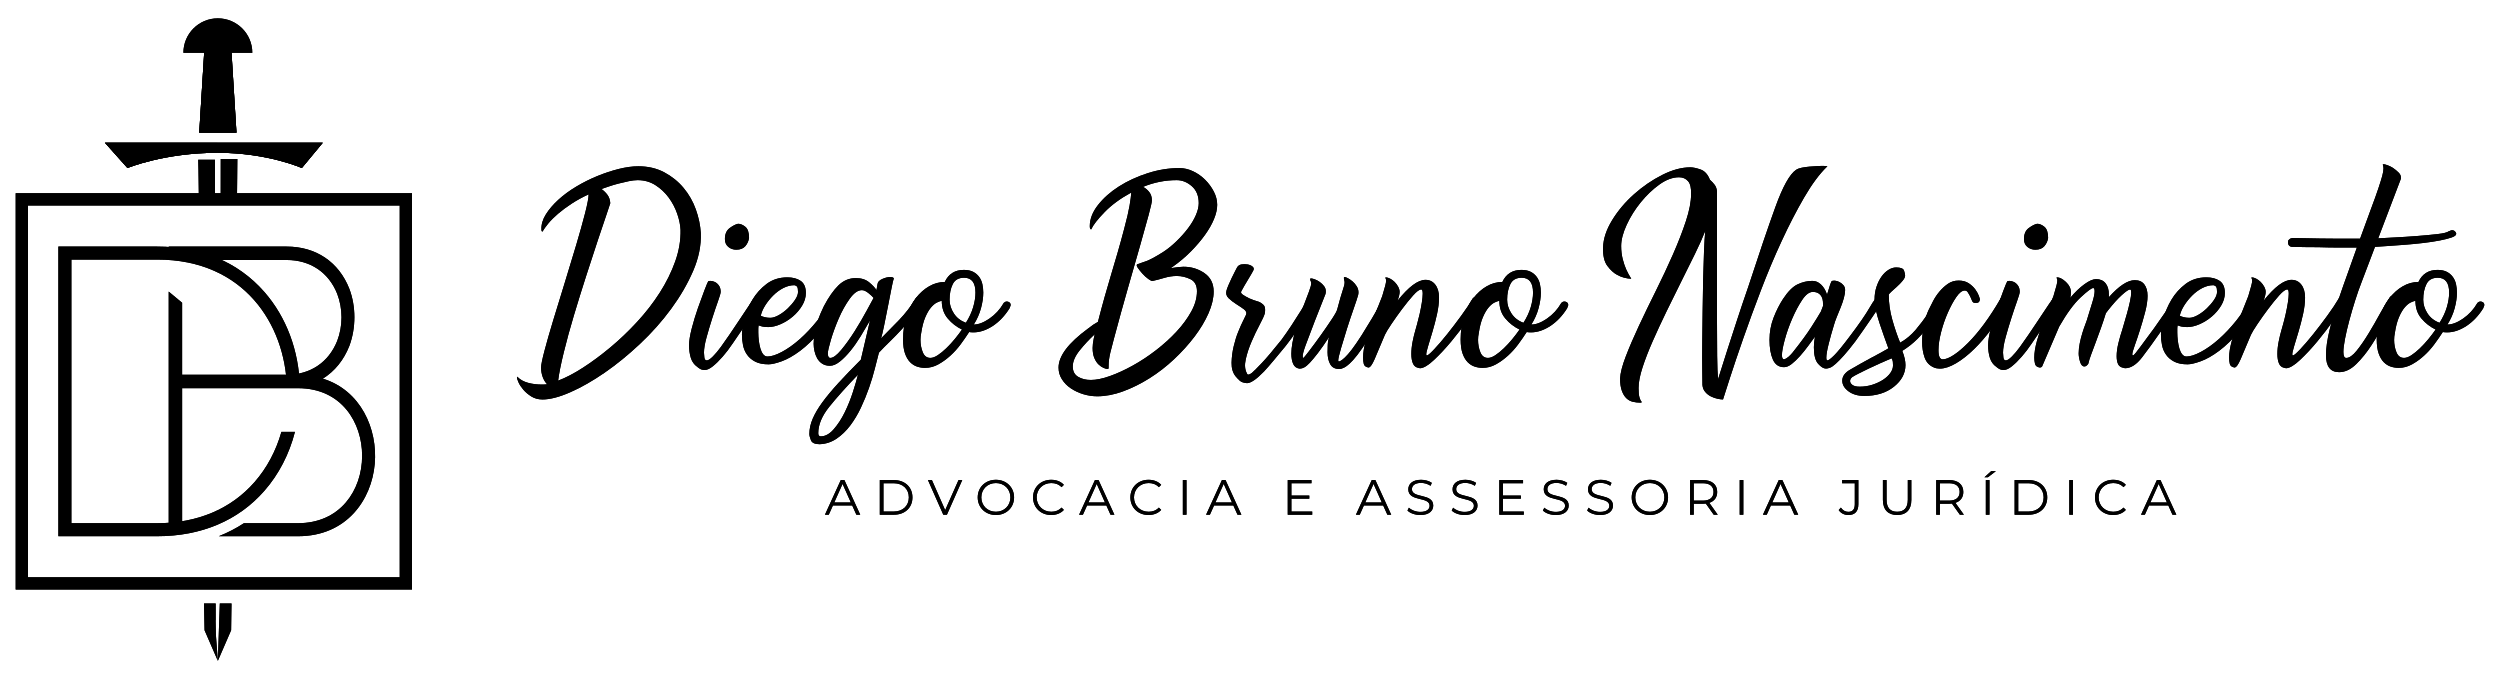 <?xml version="1.0" encoding="utf-8"?>
<!-- Generator: Adobe Illustrator 16.0.2, SVG Export Plug-In . SVG Version: 6.00 Build 0)  -->
<!DOCTYPE svg PUBLIC "-//W3C//DTD SVG 1.1//EN" "http://www.w3.org/Graphics/SVG/1.1/DTD/svg11.dtd">
<svg version="1.1" id="Layer_1" xmlns="http://www.w3.org/2000/svg" xmlns:xlink="http://www.w3.org/1999/xlink" x="0px" y="0px"
	 width="300px" height="81px" viewBox="0 0 300 81" enable-background="new 0 0 300 81" xml:space="preserve">
<g>
	<defs>
		<path id="SVGID_1_" d="M67.656,42.271c0.341-1.39,0.745-2.867,1.213-4.429c0.468-1.562,0.958-3.137,1.469-4.727
			c0.512-1.59,0.979-3.024,1.406-4.302c0.426-1.277,0.781-2.328,1.064-3.152c0.284-0.823,0.426-1.249,0.426-1.278
			c-0.028-0.397-0.142-0.73-0.34-1c-0.199-0.27-0.44-0.504-0.724-0.703c0.255-0.085,0.567-0.192,0.937-0.32
			c0.369-0.127,0.752-0.241,1.15-0.34c0.397-0.099,0.794-0.192,1.192-0.277c0.398-0.084,0.753-0.127,1.065-0.127
			c0.794,0,1.504,0.199,2.129,0.596c0.624,0.398,1.156,0.894,1.597,1.49c0.439,0.596,0.78,1.243,1.022,1.938
			c0.24,0.697,0.375,1.342,0.404,1.938c0.028,1.25-0.185,2.513-0.639,3.791c-0.455,1.278-1.072,2.527-1.853,3.748
			c-0.781,1.221-1.689,2.392-2.726,3.514c-1.037,1.122-2.108,2.144-3.216,3.066c-1.107,0.924-2.2,1.733-3.279,2.428
			s-2.073,1.213-2.981,1.554C67.087,44.798,67.314,43.663,67.656,42.271 M74.257,20.274c-0.852,0.213-1.711,0.497-2.577,0.852
			c-0.866,0.354-1.703,0.773-2.512,1.256c-0.81,0.483-1.527,1.008-2.151,1.576c-0.625,0.568-1.129,1.157-1.512,1.768
			s-0.56,1.213-0.532,1.81c0,0.17,0.043,0.255,0.128,0.255c0.141-0.255,0.368-0.576,0.681-0.958c0.312-0.383,0.709-0.78,1.192-1.193
			c0.483-0.411,1.029-0.815,1.64-1.213c0.61-0.397,1.284-0.767,2.023-1.107c0,0.398-0.143,1.15-0.425,2.257
			c-0.285,1.107-0.639,2.378-1.065,3.812c-0.425,1.434-0.887,2.954-1.383,4.557c-0.498,1.604-0.958,3.108-1.385,4.514
			s-0.774,2.62-1.043,3.642c-0.27,1.021-0.405,1.689-0.405,2.002c0,0.398,0.064,0.773,0.192,1.129
			c0.128,0.355,0.305,0.646,0.533,0.872c-0.114,0.028-0.313,0.043-0.596,0.043c-0.625,0-1.192-0.07-1.704-0.213
			c-0.511-0.142-0.922-0.368-1.235-0.682l-0.042-0.042c-0.029,0-0.043,0.028-0.043,0.086c0,0.112,0.064,0.312,0.191,0.596
			c0.128,0.284,0.32,0.574,0.575,0.872c0.255,0.299,0.576,0.568,0.958,0.81c0.383,0.241,0.83,0.362,1.342,0.362
			c0.908,0,2.022-0.291,3.343-0.873s2.69-1.363,4.109-2.343c1.42-0.979,2.833-2.129,4.238-3.45c1.405-1.32,2.655-2.726,3.748-4.217
			c1.092-1.49,1.973-3.008,2.641-4.556c0.667-1.547,0.971-3.059,0.915-4.536c-0.057-0.937-0.255-1.88-0.596-2.832
			c-0.341-0.951-0.831-1.81-1.469-2.577c-0.639-0.767-1.413-1.39-2.321-1.874c-0.91-0.482-1.945-0.724-3.109-0.724
			C75.89,19.955,75.108,20.061,74.257,20.274"/>
	</defs>
	<use xlink:href="#SVGID_1_"  overflow="visible"/>
	<clipPath id="SVGID_2_">
		<use xlink:href="#SVGID_1_"  overflow="visible"/>
	</clipPath>
	<rect x="62.034" y="19.955" clip-path="url(#SVGID_2_)" width="22.117" height="27.981"/>
</g>
<g>
	<defs>
		<path id="SVGID_3_" d="M84.989,33.753c-0.057,0.085-0.207,0.44-0.448,1.064c-0.241,0.625-0.503,1.342-0.788,2.15
			c-0.283,0.81-0.532,1.626-0.745,2.449c-0.212,0.825-0.319,1.491-0.319,2.002c0,0.568,0.071,1.08,0.213,1.533
			c0.142,0.455,0.398,0.81,0.766,1.065c0.057,0.057,0.164,0.135,0.32,0.233c0.155,0.1,0.347,0.149,0.574,0.149
			c0.284,0,0.61-0.149,0.98-0.447c0.369-0.299,0.76-0.681,1.171-1.15c0.411-0.468,0.815-1,1.213-1.596
			c0.397-0.597,0.795-1.178,1.193-1.747c0.397-0.596,0.73-1.093,1.001-1.491c0.27-0.397,0.482-0.716,0.639-0.958
			c0.156-0.241,0.27-0.411,0.341-0.511c0.07-0.099,0.12-0.177,0.148-0.234c0-0.028,0.014-0.07,0.043-0.128
			c0.057-0.113,0.085-0.212,0.085-0.297s-0.036-0.17-0.106-0.256c-0.072-0.084-0.178-0.127-0.32-0.127
			c-0.114,0-0.228,0.057-0.34,0.17c-0.058,0.058-0.1,0.114-0.128,0.17c-0.028,0.028-0.17,0.228-0.426,0.597
			s-0.767,1.136-1.533,2.299c-0.285,0.426-0.604,0.901-0.958,1.427c-0.355,0.525-0.703,1.022-1.043,1.49
			c-0.34,0.468-0.667,0.859-0.979,1.171c-0.313,0.313-0.554,0.469-0.724,0.469s-0.271-0.121-0.298-0.362
			c-0.029-0.241-0.043-0.433-0.043-0.575c0-0.482,0.106-1.107,0.32-1.874c0.212-0.766,0.439-1.525,0.681-2.278
			c0.241-0.752,0.468-1.426,0.682-2.023c0.213-0.596,0.319-0.965,0.319-1.107c0-0.312-0.071-0.567-0.212-0.766
			c-0.143-0.199-0.306-0.34-0.49-0.426c-0.185-0.085-0.355-0.128-0.511-0.128S85.017,33.725,84.989,33.753 M87.565,27.365
			c-0.383,0.284-0.575,0.724-0.575,1.32c0,0.398,0.134,0.71,0.404,0.937c0.27,0.228,0.589,0.34,0.958,0.34
			c0.482,0,0.845-0.142,1.086-0.425c0.241-0.284,0.39-0.611,0.447-0.98c0-0.653-0.148-1.1-0.447-1.342
			c-0.298-0.241-0.59-0.361-0.874-0.361C88.282,26.911,87.949,27.082,87.565,27.365"/>
	</defs>
	<use xlink:href="#SVGID_3_"  overflow="visible"/>
	<clipPath id="SVGID_4_">
		<use xlink:href="#SVGID_3_"  overflow="visible"/>
	</clipPath>
	<rect x="82.689" y="26.854" clip-path="url(#SVGID_4_)" width="8.688" height="17.546"/>
</g>
<g>
	<defs>
		<path id="SVGID_5_" d="M91.739,38.055c-0.213-0.057-0.362-0.113-0.447-0.17c0.085-0.397,0.262-0.809,0.532-1.235
			c0.269-0.426,0.589-0.824,0.958-1.192c0.369-0.369,0.773-0.667,1.214-0.895c0.44-0.227,0.887-0.341,1.341-0.341
			c0.142,0.029,0.249,0.093,0.32,0.192c0.07,0.1,0.106,0.306,0.106,0.617c0,0.285-0.122,0.604-0.362,0.958
			c-0.242,0.356-0.532,0.697-0.873,1.022c-0.341,0.327-0.703,0.596-1.086,0.81c-0.383,0.213-0.718,0.319-1.001,0.319
			C92.186,38.14,91.952,38.112,91.739,38.055 M91.995,34.072c-0.697,0.526-1.264,1.158-1.704,1.896
			c-0.44,0.739-0.759,1.498-0.958,2.278c-0.199,0.781-0.298,1.414-0.298,1.895c0,0.426,0.043,0.853,0.128,1.278
			c0.085,0.426,0.248,0.81,0.489,1.149c0.241,0.342,0.568,0.618,0.98,0.831c0.411,0.213,0.943,0.319,1.597,0.319
			c0.369,0,0.894-0.121,1.576-0.366c0.681-0.244,1.419-0.663,2.215-1.257c0.795-0.593,1.597-1.372,2.406-2.337
			c0.81-0.965,1.555-2.157,2.237-3.578v-0.043c0-0.027,0.006-0.049,0.021-0.063c0.014-0.014,0.021-0.035,0.021-0.063
			c0-0.142-0.057-0.27-0.17-0.384c-0.114-0.113-0.242-0.17-0.383-0.17c-0.114,0-0.199,0.028-0.256,0.085l-0.085,0.085
			c-0.455,1.022-1.029,1.967-1.725,2.832c-0.696,0.867-1.405,1.619-2.13,2.257c-0.724,0.639-1.434,1.143-2.129,1.512
			c-0.696,0.37-1.271,0.554-1.725,0.554c-0.2,0-0.37-0.085-0.512-0.258c-0.142-0.174-0.255-0.403-0.34-0.69
			c-0.085-0.288-0.149-0.604-0.192-0.949c-0.042-0.344-0.063-0.675-0.063-0.991v-0.432c0-0.144,0.014-0.286,0.042-0.428
			c0.113,0.057,0.262,0.106,0.447,0.149c0.185,0.043,0.418,0.064,0.703,0.064c0.454,0,0.943-0.113,1.469-0.341
			c0.525-0.227,1.015-0.532,1.469-0.916c0.454-0.383,0.83-0.823,1.129-1.32c0.298-0.497,0.447-1.001,0.447-1.512
			c0-0.681-0.207-1.164-0.617-1.448c-0.412-0.284-0.944-0.426-1.598-0.426C93.521,33.285,92.689,33.547,91.995,34.072"/>
	</defs>
	<use xlink:href="#SVGID_5_"  overflow="visible"/>
	<clipPath id="SVGID_6_">
		<use xlink:href="#SVGID_5_"  overflow="visible"/>
	</clipPath>
	<rect x="89.034" y="33.285" clip-path="url(#SVGID_6_)" width="11.669" height="10.434"/>
</g>
<g>
	<defs>
		<path id="SVGID_7_" d="M98.191,51.981c0-1.022,0.447-2.087,1.341-3.194s2.037-2.385,3.429-3.833
			c-0.143,0.568-0.348,1.271-0.618,2.108s-0.596,1.646-0.979,2.428c-0.383,0.78-0.824,1.454-1.32,2.022
			c-0.498,0.568-1.016,0.852-1.555,0.852C98.291,52.364,98.191,52.236,98.191,51.981 M99.34,42.4c0-0.253,0.121-0.79,0.363-1.609
			c0.241-0.818,0.553-1.673,0.937-2.563c0.383-0.89,0.823-1.681,1.32-2.373c0.497-0.691,0.986-1.038,1.469-1.038
			c0.227,0,0.482,0.113,0.767,0.339c0.284,0.226,0.497,0.424,0.639,0.593c-0.143,0.254-0.426,0.778-0.852,1.568
			c-0.426,0.791-0.901,1.603-1.426,2.436c-0.526,0.833-1.058,1.576-1.597,2.224c-0.541,0.65-0.98,0.975-1.321,0.975
			C99.44,42.952,99.34,42.77,99.34,42.4 M105.878,33.477c-0.355,0.156-0.547,0.362-0.575,0.618l-0.128,0.724
			c-0.17-0.284-0.461-0.597-0.873-0.937c-0.412-0.341-0.944-0.511-1.598-0.511c-0.795,0-1.49,0.291-2.087,0.873
			c-0.596,0.582-1.178,1.413-1.746,2.492c-0.113,0.228-0.241,0.504-0.383,0.83c-0.142,0.327-0.277,0.696-0.405,1.108
			c-0.128,0.412-0.234,0.837-0.319,1.277c-0.084,0.44-0.127,0.873-0.127,1.299c0,0.285,0.036,0.583,0.106,0.895
			s0.178,0.597,0.319,0.852c0.142,0.256,0.341,0.469,0.596,0.639c0.255,0.171,0.568,0.255,0.937,0.255
			c0.369,0,0.767-0.17,1.192-0.511c0.426-0.34,0.852-0.772,1.278-1.299c0.426-0.525,0.837-1.114,1.235-1.767
			c0.397-0.652,0.766-1.278,1.107-1.875l-1.107,4.728c-1.022,1.023-1.917,1.953-2.684,2.79c-0.766,0.838-1.405,1.604-1.916,2.3
			c-0.511,0.696-0.901,1.354-1.171,1.979c-0.27,0.624-0.405,1.236-0.405,1.832c0,0.198,0.064,0.454,0.191,0.767
			c0.128,0.313,0.476,0.469,1.043,0.469c0.739-0.029,1.412-0.25,2.023-0.66c0.609-0.412,1.157-0.938,1.64-1.576
			c0.482-0.64,0.908-1.349,1.277-2.129c0.368-0.781,0.696-1.576,0.979-2.385c0.283-0.81,0.518-1.583,0.702-2.322
			c0.185-0.737,0.348-1.376,0.49-1.916c0.397-0.426,0.837-0.874,1.321-1.341c0.482-0.468,0.958-0.958,1.426-1.469
			c0.469-0.512,0.916-1.029,1.341-1.555c0.426-0.525,0.809-1.071,1.15-1.639l0.042-0.086c0-0.027,0.007-0.063,0.021-0.106
			c0.014-0.043,0.021-0.092,0.021-0.149c0-0.085-0.042-0.177-0.127-0.277c-0.085-0.099-0.199-0.149-0.341-0.149
			c-0.057,0-0.106,0.014-0.149,0.042c-0.042,0.029-0.092,0.058-0.149,0.086l-0.127,0.127c-0.597,0.966-1.271,1.839-2.023,2.619
			c-0.753,0.782-1.469,1.512-2.151,2.193c0.085-0.256,0.206-0.759,0.362-1.512c0.156-0.752,0.313-1.533,0.469-2.342
			c0.156-0.81,0.298-1.534,0.426-2.172c0.128-0.639,0.206-0.986,0.235-1.043l0.042-0.085c0-0.142-0.142-0.213-0.425-0.213
			C106.552,33.242,106.233,33.321,105.878,33.477"/>
	</defs>
	<use xlink:href="#SVGID_7_"  overflow="visible"/>
	<clipPath id="SVGID_8_">
		<use xlink:href="#SVGID_7_"  overflow="visible"/>
	</clipPath>
	<rect x="97.126" y="33.242" clip-path="url(#SVGID_8_)" width="13.671" height="20.06"/>
</g>
<g>
	<defs>
		<path id="SVGID_9_" d="M110.733,42.271c-0.185-0.454-0.277-0.951-0.277-1.49c0-0.142,0.007-0.277,0.021-0.405
			c0.014-0.127,0.036-0.262,0.064-0.404c0.114-0.767,0.277-1.398,0.49-1.896c0.212-0.496,0.439-0.887,0.682-1.171
			c0.241-0.284,0.475-0.482,0.703-0.596c0.227-0.113,0.425-0.185,0.596-0.214c0,0.853,0.241,1.562,0.724,2.129
			c0.482,0.569,1.051,1.009,1.704,1.32c-0.256,0.37-0.547,0.752-0.874,1.15c-0.327,0.398-0.667,0.767-1.021,1.107
			c-0.356,0.341-0.697,0.617-1.022,0.83c-0.327,0.213-0.618,0.319-0.873,0.319C111.223,42.952,110.917,42.726,110.733,42.271
			 M114.46,37.607c-0.341-0.525-0.512-1.072-0.512-1.639c0-0.738,0.128-1.364,0.383-1.874c0.255-0.512,0.71-0.767,1.363-0.767
			c0.908,0,1.363,0.597,1.363,1.789c0,0.54-0.093,1.122-0.277,1.746c-0.185,0.625-0.476,1.25-0.873,1.875
			C115.283,38.509,114.8,38.133,114.46,37.607 M113.373,33.838c-0.65,0-1.272,0.17-1.866,0.511c-0.594,0.34-1.124,0.809-1.59,1.405
			c-0.466,0.596-0.84,1.32-1.124,2.172c-0.282,0.852-0.424,1.789-0.424,2.811c0,0.681,0.078,1.242,0.233,1.682
			c0.157,0.441,0.362,0.788,0.615,1.044c0.255,0.255,0.538,0.434,0.848,0.532c0.311,0.1,0.622,0.148,0.933,0.148
			c0.565,0,1.103-0.142,1.611-0.426c0.508-0.283,0.989-0.632,1.442-1.043c0.452-0.411,0.862-0.866,1.229-1.363
			c0.367-0.497,0.707-0.987,1.018-1.47c0.113,0.028,0.282,0.042,0.508,0.042c0.767,0,1.54-0.255,2.321-0.766
			c0.781-0.512,1.455-1.221,2.023-2.13c0-0.027,0.014-0.071,0.042-0.128c0.057-0.113,0.085-0.198,0.085-0.255
			c0-0.142-0.049-0.248-0.149-0.319c-0.1-0.07-0.206-0.106-0.319-0.106c-0.114,0-0.213,0.042-0.298,0.128
			c-0.057,0.028-0.084,0.057-0.084,0.085c-0.426,0.738-0.987,1.349-1.683,1.831c-0.696,0.484-1.328,0.725-1.896,0.725
			c0.396-0.624,0.686-1.278,0.87-1.959c0.183-0.681,0.275-1.305,0.275-1.874c0-0.341-0.036-0.674-0.106-1.001
			c-0.071-0.327-0.197-0.618-0.381-0.874c-0.184-0.255-0.424-0.461-0.721-0.617c-0.297-0.155-0.671-0.234-1.124-0.234
			C114.588,32.39,113.825,32.874,113.373,33.838"/>
	</defs>
	<use xlink:href="#SVGID_9_"  overflow="visible"/>
	<clipPath id="SVGID_10_">
		<use xlink:href="#SVGID_9_"  overflow="visible"/>
	</clipPath>
	<rect x="108.369" y="32.39" clip-path="url(#SVGID_10_)" width="12.91" height="11.754"/>
</g>
<g>
	<defs>
		<path id="SVGID_11_" d="M133.031,44.166v-0.234c0-0.511,0.071-1.058,0.213-1.639c0.142-0.583,0.283-1.129,0.425-1.64
			c0.568-2.13,1.129-4.159,1.683-6.09c0.554-1.93,1.043-3.641,1.47-5.132c0.426-1.491,0.766-2.711,1.021-3.663
			c0.256-0.951,0.383-1.526,0.383-1.725c0-0.397-0.106-0.731-0.319-1.001c-0.213-0.27-0.461-0.475-0.745-0.617
			c1.305-0.539,2.654-0.809,4.046-0.809c0.652,0,1.256,0.241,1.81,0.724c0.554,0.483,0.831,1.165,0.831,2.044
			c0,0.426-0.114,0.902-0.341,1.427c-0.228,0.526-0.54,1.051-0.937,1.576c-0.397,0.525-0.859,1.043-1.384,1.554
			c-0.526,0.511-1.072,0.952-1.64,1.321c-0.909,0.568-1.583,0.93-2.023,1.085c-0.441,0.157-0.788,0.277-1.043,0.362
			c-0.113,0.058-0.1,0.192,0.042,0.405s0.326,0.448,0.554,0.703c0.227,0.256,0.469,0.476,0.724,0.661s0.426,0.262,0.511,0.234
			c0.397-0.085,0.858-0.205,1.384-0.362c0.525-0.156,1.03-0.234,1.513-0.234c0.567,0,1.113,0.127,1.639,0.383
			c0.525,0.256,0.788,0.739,0.788,1.448c0,0.795-0.227,1.604-0.679,2.428c-0.453,0.824-1.041,1.625-1.763,2.406
			c-0.722,0.781-1.543,1.526-2.462,2.237c-0.92,0.709-1.855,1.327-2.803,1.851c-0.949,0.526-1.862,0.946-2.739,1.257
			c-0.877,0.313-1.642,0.469-2.293,0.469c-0.595,0-1.105-0.127-1.529-0.383s-0.637-0.667-0.637-1.235
			c0-0.597,0.272-1.234,0.817-1.917c0.544-0.681,1.153-1.333,1.823-1.958l-0.127,0.554c-0.085,0.426-0.128,0.795-0.128,1.107
			c0,0.483,0.071,0.888,0.213,1.213c0.142,0.328,0.313,0.583,0.511,0.768c0.198,0.186,0.397,0.319,0.597,0.404
			c0.198,0.085,0.354,0.128,0.468,0.128C132.989,44.272,133.031,44.237,133.031,44.166 M137.716,20.785
			c-1.278,0.411-2.427,0.942-3.45,1.594c-1.022,0.652-1.86,1.397-2.513,2.232c-0.653,0.836-0.979,1.68-0.979,2.53
			c0,0.255,0.057,0.383,0.17,0.383c0.227-0.51,0.759-1.198,1.598-2.062c0.837-0.865,1.909-1.651,3.215-2.36
			c-0.028,0.397-0.1,0.929-0.212,1.595c-0.114,0.666-0.327,1.58-0.639,2.743c-0.284,1.077-0.553,2.055-0.809,2.933
			c-0.256,0.879-0.511,1.744-0.767,2.594s-0.511,1.73-0.767,2.637c-0.256,0.907-0.526,1.914-0.81,3.019
			c-0.369,0.199-0.766,0.468-1.192,0.809c-2.357,1.729-3.535,3.289-3.535,4.677c0,0.51,0.134,0.979,0.405,1.403
			c0.269,0.426,0.624,0.786,1.064,1.084c0.44,0.299,0.937,0.531,1.491,0.703c0.554,0.17,1.114,0.254,1.682,0.254
			c0.994,0,2.03-0.198,3.109-0.597c1.079-0.396,2.136-0.922,3.172-1.575c1.037-0.652,2.017-1.412,2.939-2.277
			c0.922-0.866,1.739-1.769,2.449-2.705c0.71-0.938,1.271-1.875,1.683-2.811c0.411-0.937,0.617-1.803,0.617-2.598
			c0-0.965-0.37-1.704-1.107-2.215c-0.739-0.511-1.575-0.766-2.513-0.766c-0.143,0-0.348,0.015-0.617,0.042
			c-0.271,0.029-0.575,0.072-0.916,0.128l0.297-0.213c0.795-0.565,1.512-1.173,2.151-1.824c0.64-0.651,1.193-1.302,1.661-1.953
			c0.469-0.65,0.831-1.287,1.086-1.91c0.256-0.622,0.383-1.188,0.383-1.697c0-0.537-0.134-1.067-0.404-1.591
			c-0.271-0.523-0.618-0.997-1.044-1.421c-0.425-0.425-0.909-0.765-1.448-1.019c-0.54-0.254-1.079-0.382-1.618-0.382
			C140.271,20.167,138.994,20.373,137.716,20.785"/>
	</defs>
	<use xlink:href="#SVGID_11_"  overflow="visible"/>
	<clipPath id="SVGID_12_">
		<use xlink:href="#SVGID_11_"  overflow="visible"/>
	</clipPath>
	<rect x="127.026" y="20.167" clip-path="url(#SVGID_12_)" width="19.037" height="27.385"/>
</g>
<g>
	<defs>
		<path id="SVGID_13_" d="M148.98,31.73c-0.241,0.042-0.418,0.163-0.532,0.362c-0.028,0.057-0.106,0.207-0.234,0.447
			c-0.128,0.241-0.263,0.511-0.404,0.809c-0.143,0.298-0.277,0.596-0.404,0.894c-0.128,0.299-0.206,0.519-0.235,0.661
			c-0.085,0.341,0.007,0.639,0.277,0.894c0.27,0.255,0.575,0.49,0.916,0.703c0.341,0.213,0.646,0.419,0.916,0.618
			s0.347,0.426,0.234,0.682c-0.114,0.227-0.234,0.476-0.362,0.745c-0.128,0.27-0.207,0.434-0.235,0.49
			c-0.028,0.057-0.142,0.327-0.34,0.809c-0.199,0.483-0.376,1.051-0.532,1.704c-0.156,0.653-0.242,1.314-0.256,1.98
			c-0.015,0.667,0.149,1.214,0.49,1.639c0.142,0.171,0.304,0.342,0.49,0.512c0.184,0.17,0.475,0.271,0.873,0.299
			c0.454,0,1.136-0.469,2.045-1.406c0.34-0.368,0.724-0.809,1.15-1.319c0.425-0.511,0.907-1.094,1.447-1.747
			c0.426-0.54,0.866-1.143,1.319-1.81c0.454-0.667,0.859-1.292,1.215-1.874c0.354-0.582,0.772-1.271,1.256-2.066l0.085-0.255
			c0.058-0.142,0-0.27-0.17-0.383c-0.171-0.113-0.341-0.113-0.512,0c-0.084,0.057-0.142,0.114-0.17,0.17
			c-0.455,0.766-0.851,1.426-1.192,1.98c-0.341,0.554-0.717,1.143-1.128,1.767c-0.412,0.625-0.817,1.208-1.215,1.747
			c-1.021,1.277-1.803,2.201-2.342,2.768c-0.54,0.568-0.938,0.966-1.192,1.192c-0.341,0.255-0.54,0.283-0.597,0.085
			c-0.255-0.454-0.305-1.028-0.149-1.724c0.156-0.696,0.39-1.407,0.703-2.13c0.312-0.724,0.632-1.391,0.959-2.002
			c0.325-0.61,0.532-1.057,0.616-1.342c0.058-0.312,0.058-0.575,0-0.787c-0.057-0.213-0.283-0.419-0.681-0.618
			c-0.483-0.141-0.881-0.283-1.193-0.426c-0.284-0.142-0.532-0.283-0.745-0.426c-0.213-0.142-0.277-0.284-0.192-0.426
			c0.227-0.425,0.496-0.894,0.81-1.405c0.312-0.511,0.524-0.88,0.638-1.107c0.085-0.17,0.049-0.32-0.106-0.447
			c-0.156-0.128-0.356-0.213-0.597-0.255c-0.121-0.021-0.241-0.032-0.362-0.032C149.221,31.699,149.101,31.709,148.98,31.73"/>
	</defs>
	<use xlink:href="#SVGID_13_"  overflow="visible"/>
	<clipPath id="SVGID_14_">
		<use xlink:href="#SVGID_13_"  overflow="visible"/>
	</clipPath>
	<rect x="147.085" y="31.699" clip-path="url(#SVGID_14_)" width="11.131" height="14.278"/>
</g>
<g>
	<defs>
		<path id="SVGID_15_" d="M161.268,33.327c0,0.114,0.014,0.213,0.042,0.298c0.028,0.085,0.043,0.17,0.043,0.255
			c0,0.143-0.021,0.285-0.064,0.426c-0.042,0.143-0.1,0.327-0.17,0.554c-0.071,0.228-0.164,0.526-0.276,0.895
			c-0.113,0.369-0.241,0.837-0.384,1.405v-0.042c0,0.142-0.206,0.525-0.617,1.15c-0.412,0.625-0.867,1.285-1.362,1.98
			c-0.498,0.696-0.959,1.32-1.385,1.874s-0.652,0.83-0.682,0.83c-0.056,0-0.086-0.042-0.086-0.128
			c-0.027-0.226,0.086-0.688,0.342-1.384c0.255-0.695,0.623-1.667,1.106-2.917l1.279-3.236c0.027-0.085,0.042-0.199,0.042-0.341
			c0-0.227-0.072-0.432-0.214-0.617c-0.142-0.185-0.313-0.347-0.511-0.49c-0.199-0.142-0.397-0.248-0.597-0.319
			c-0.198-0.07-0.34-0.106-0.425-0.106c-0.086,0-0.128,0.014-0.128,0.042c0,0.114,0.021,0.206,0.063,0.277
			c0.043,0.071,0.064,0.149,0.064,0.234c0,0.114-0.021,0.249-0.064,0.405c-0.043,0.156-0.114,0.369-0.213,0.639
			c-0.1,0.27-0.234,0.625-0.404,1.064c-0.17,0.44-0.383,1.001-0.639,1.683c-0.085,0.228-0.192,0.519-0.32,0.873
			c-0.127,0.355-0.24,0.745-0.34,1.171c-0.099,0.426-0.192,0.874-0.277,1.342c-0.084,0.468-0.128,0.901-0.128,1.298
			c0,0.482,0.072,0.888,0.213,1.213c0.143,0.328,0.384,0.519,0.725,0.575h0.128c0.143,0,0.306-0.05,0.489-0.148
			c0.186-0.099,0.404-0.283,0.66-0.554c0.256-0.27,0.575-0.653,0.959-1.15c0.382-0.496,0.844-1.156,1.384-1.979
			c-0.114,0.313-0.178,0.646-0.192,1s-0.021,0.646-0.021,0.873c0,0.569,0.105,1.043,0.318,1.428
			c0.214,0.383,0.562,0.574,1.045,0.574c0.142,0,0.255-0.014,0.34-0.043c0.085-0.027,0.198-0.077,0.341-0.148
			c0.143-0.07,0.341-0.22,0.597-0.447c0.255-0.227,0.56-0.567,0.916-1.022c0.354-0.454,0.787-1.078,1.298-1.874
			c0.228-0.369,0.497-0.809,0.81-1.321c0.312-0.511,0.609-1.007,0.895-1.49c0.312-0.539,0.624-1.092,0.937-1.661
			c0-0.028,0.015-0.057,0.043-0.085c0-0.028,0.006-0.057,0.021-0.085c0.014-0.027,0.021-0.07,0.021-0.127
			c0-0.085-0.043-0.185-0.128-0.298c-0.086-0.114-0.199-0.17-0.341-0.17c-0.228,0.028-0.548,0.44-0.959,1.235
			s-1.1,1.958-2.065,3.492c-0.454,0.709-0.845,1.277-1.171,1.704c-0.326,0.426-0.604,0.745-0.83,0.958
			c-0.228,0.214-0.398,0.348-0.512,0.403c-0.113,0.059-0.185,0.086-0.212,0.086c-0.059,0-0.086-0.042-0.086-0.127
			c0-0.199,0.107-0.667,0.319-1.406c0.213-0.737,0.454-1.533,0.724-2.385c0.271-0.852,0.54-1.661,0.81-2.427
			s0.446-1.306,0.532-1.619c0.028-0.085,0.043-0.198,0.043-0.341c0-0.255-0.071-0.496-0.213-0.724
			c-0.143-0.227-0.307-0.419-0.49-0.575c-0.185-0.156-0.369-0.283-0.553-0.383c-0.186-0.1-0.32-0.15-0.405-0.15
			C161.296,33.242,161.268,33.271,161.268,33.327"/>
	</defs>
	<use xlink:href="#SVGID_15_"  overflow="visible"/>
	<clipPath id="SVGID_16_">
		<use xlink:href="#SVGID_15_"  overflow="visible"/>
	</clipPath>
	<rect x="154.964" y="33.242" clip-path="url(#SVGID_16_)" width="11.926" height="11.031"/>
</g>
<g>
	<defs>
		<path id="SVGID_17_" d="M166.25,33.285c0,0.057,0.014,0.114,0.042,0.17c0.028,0.058,0.043,0.127,0.043,0.212
			c0,0.143-0.036,0.349-0.106,0.618c-0.071,0.27-0.192,0.689-0.362,1.256c-0.057,0.17-0.205,0.546-0.446,1.129
			c-0.241,0.582-0.504,1.242-0.788,1.98c-0.284,0.739-0.533,1.49-0.746,2.257c-0.213,0.767-0.318,1.434-0.318,2.002
			c0,0.283,0.028,0.539,0.085,0.766c0.058,0.229,0.243,0.37,0.557,0.427c0.2,0,0.443-0.325,0.729-0.98
			c0.285-0.652,0.7-1.632,1.242-2.938c0.115-0.256,0.372-0.682,0.771-1.278c0.4-0.596,0.828-1.199,1.285-1.81
			c0.457-0.61,0.899-1.156,1.329-1.639c0.428-0.482,0.756-0.724,0.984-0.724c0.114,0,0.173,0.17,0.173,0.511
			c0,0.284-0.038,0.653-0.11,1.107c-0.073,0.455-0.162,0.909-0.265,1.363c-0.103,0.455-0.206,0.859-0.308,1.214
			c-0.103,0.355-0.169,0.59-0.197,0.703c-0.118,0.398-0.228,0.852-0.331,1.363c-0.103,0.511-0.152,1.008-0.152,1.49
			c0,0.455,0.063,0.83,0.191,1.129c0.127,0.299,0.347,0.476,0.659,0.532c0.028,0,0.058,0.008,0.086,0.021
			c0.027,0.014,0.071,0.022,0.127,0.022c0.427-0.029,0.98-0.362,1.661-1.002c0.682-0.639,1.37-1.377,2.066-2.214
			c0.695-0.837,1.349-1.689,1.959-2.556c0.609-0.865,1.07-1.555,1.384-2.065c0.057-0.113,0.085-0.198,0.085-0.256
			c0-0.283-0.156-0.425-0.469-0.425c-0.228,0-0.369,0.071-0.425,0.213c-0.313,0.54-0.753,1.2-1.321,1.98
			c-0.568,0.781-1.136,1.527-1.703,2.236c-0.568,0.71-1.086,1.313-1.555,1.809c-0.469,0.498-0.76,0.746-0.872,0.746
			c-0.059,0-0.086-0.043-0.086-0.127c0-0.171,0.077-0.511,0.234-1.023c0.155-0.511,0.334-1.1,0.532-1.767s0.377-1.355,0.532-2.066
			c0.156-0.709,0.235-1.362,0.235-1.959c0-0.653-0.149-1.17-0.448-1.554c-0.298-0.383-0.688-0.575-1.171-0.575
			c-0.909,0-2.031,0.838-3.365,2.513c0.171-0.454,0.257-0.809,0.257-1.065c0-0.198-0.059-0.404-0.171-0.617
			c-0.114-0.213-0.256-0.404-0.426-0.575c-0.171-0.171-0.356-0.305-0.554-0.405c-0.199-0.099-0.369-0.149-0.512-0.149H166.25z"/>
	</defs>
	<use xlink:href="#SVGID_17_"  overflow="visible"/>
	<clipPath id="SVGID_18_">
		<use xlink:href="#SVGID_17_"  overflow="visible"/>
	</clipPath>
	<rect x="163.567" y="33.285" clip-path="url(#SVGID_18_)" width="14.011" height="10.904"/>
</g>
<g>
	<defs>
		<path id="SVGID_19_" d="M177.643,42.271c-0.186-0.454-0.277-0.951-0.277-1.49c0-0.142,0.006-0.277,0.021-0.405
			c0.015-0.127,0.035-0.262,0.065-0.404c0.111-0.767,0.275-1.398,0.489-1.896c0.213-0.496,0.439-0.887,0.681-1.171
			c0.241-0.284,0.476-0.482,0.703-0.596c0.227-0.113,0.426-0.185,0.597-0.214c0,0.853,0.24,1.562,0.724,2.129
			c0.481,0.569,1.05,1.009,1.703,1.32c-0.256,0.37-0.547,0.752-0.873,1.15s-0.667,0.767-1.022,1.107s-0.696,0.617-1.021,0.83
			c-0.327,0.213-0.618,0.319-0.873,0.319C178.132,42.952,177.826,42.726,177.643,42.271 M181.368,37.607
			c-0.341-0.525-0.511-1.072-0.511-1.639c0-0.738,0.127-1.364,0.384-1.874c0.255-0.512,0.708-0.767,1.362-0.767
			c0.908,0,1.362,0.597,1.362,1.789c0,0.54-0.092,1.122-0.276,1.746c-0.185,0.625-0.476,1.25-0.873,1.875
			C182.191,38.509,181.709,38.133,181.368,37.607 M180.281,33.838c-0.65,0-1.272,0.17-1.865,0.511
			c-0.594,0.34-1.124,0.809-1.591,1.405s-0.84,1.32-1.123,2.172c-0.282,0.852-0.424,1.789-0.424,2.811
			c0,0.681,0.078,1.242,0.232,1.682c0.157,0.441,0.361,0.788,0.615,1.044c0.254,0.255,0.538,0.434,0.849,0.532
			c0.311,0.1,0.622,0.148,0.933,0.148c0.565,0,1.102-0.142,1.61-0.426c0.51-0.283,0.989-0.632,1.442-1.043
			c0.452-0.411,0.862-0.866,1.229-1.363c0.367-0.497,0.707-0.987,1.018-1.47c0.113,0.028,0.282,0.042,0.51,0.042
			c0.766,0,1.539-0.255,2.32-0.766c0.781-0.512,1.455-1.221,2.023-2.13c0-0.027,0.014-0.071,0.043-0.128
			c0.057-0.113,0.085-0.198,0.085-0.255c0-0.142-0.051-0.248-0.149-0.319c-0.101-0.07-0.206-0.106-0.319-0.106
			c-0.114,0-0.213,0.042-0.299,0.128c-0.057,0.028-0.085,0.057-0.085,0.085c-0.426,0.738-0.986,1.349-1.682,1.831
			c-0.696,0.484-1.328,0.725-1.896,0.725c0.396-0.624,0.687-1.278,0.87-1.959c0.183-0.681,0.275-1.305,0.275-1.874
			c0-0.341-0.036-0.674-0.106-1.001c-0.071-0.327-0.198-0.618-0.381-0.874c-0.185-0.255-0.425-0.461-0.721-0.617
			c-0.298-0.155-0.672-0.234-1.124-0.234C181.496,32.39,180.733,32.874,180.281,33.838"/>
	</defs>
	<use xlink:href="#SVGID_19_"  overflow="visible"/>
	<clipPath id="SVGID_20_">
		<use xlink:href="#SVGID_19_"  overflow="visible"/>
	</clipPath>
	<rect x="175.278" y="32.39" clip-path="url(#SVGID_20_)" width="12.91" height="11.754"/>
</g>
<g>
	<defs>
		<path id="SVGID_21_" d="M218.027,19.933c-0.27,0.015-0.568,0.036-0.894,0.063c-0.328,0.029-0.633,0.072-0.916,0.128
			c-0.284,0.057-0.511,0.142-0.683,0.255c-0.766,0.512-1.597,2.002-2.49,4.472c-0.895,2.47-1.98,5.665-3.258,9.583
			c-0.484,1.391-0.938,2.74-1.364,4.046c-0.425,1.306-0.809,2.484-1.148,3.536c-0.398,1.22-0.767,2.384-1.107,3.491
			c-0.059-0.596-0.093-1.519-0.107-2.768c-0.014-1.25-0.021-2.663-0.021-4.239v-4.897v-4.749v-3.812v-2.065
			c-0.028-0.313-0.121-0.576-0.276-0.789c-0.157-0.212-0.348-0.418-0.575-0.617c-0.255-0.653-0.632-1.064-1.128-1.235
			c-0.497-0.171-0.902-0.256-1.214-0.256c-1.051,0-2.179,0.306-3.386,0.916c-1.208,0.611-2.336,1.384-3.387,2.321
			s-1.923,1.974-2.619,3.109c-0.694,1.135-1.057,2.229-1.086,3.279c-0.027,0.965,0.141,1.697,0.507,2.193
			c0.368,0.497,0.762,0.859,1.185,1.086c0.508,0.284,1.071,0.44,1.691,0.468c-0.251-0.398-0.452-0.77-0.604-1.111
			c-0.154-0.342-0.294-0.754-0.419-1.239c-0.124-0.484-0.188-1.012-0.188-1.582c0-0.74,0.221-1.587,0.66-2.542
			c0.439-0.955,1.001-1.852,1.684-2.693c0.681-0.84,1.426-1.552,2.234-2.136c0.81-0.584,1.599-0.877,2.364-0.877
			c0.453,0,0.815,0.157,1.087,0.469c0.269,0.313,0.39,0.839,0.361,1.579c0,0.881-0.206,1.948-0.617,3.2
			c-0.412,1.251-0.932,2.587-1.556,4.009c-0.625,1.421-1.306,2.872-2.043,4.351c-0.738,1.479-1.42,2.887-2.045,4.223
			c-0.625,1.337-1.149,2.56-1.576,3.669c-0.426,1.109-0.653,1.99-0.681,2.645c0,0.597,0.068,1.088,0.209,1.472
			c0.139,0.385,0.32,0.683,0.542,0.896c0.224,0.214,0.48,0.356,0.773,0.428c0.293,0.07,0.594,0.105,0.903,0.105
			c0.113,0,0.17-0.027,0.17-0.085c-0.114-0.112-0.207-0.298-0.277-0.554c-0.07-0.255-0.105-0.624-0.105-1.108
			c0-0.68,0.157-1.504,0.472-2.469c0.313-0.965,0.719-2.016,1.219-3.152c0.5-1.136,1.05-2.321,1.649-3.556
			c0.598-1.235,1.19-2.434,1.776-3.599c0.586-1.164,1.134-2.271,1.648-3.322c0.514-1.05,0.928-1.973,1.241-2.768
			c-0.057,0.568-0.106,1.363-0.148,2.385c-0.043,1.022-0.078,2.158-0.106,3.407c-0.029,1.25-0.05,2.542-0.064,3.876
			c-0.015,1.335-0.028,2.598-0.043,3.79c-0.014,1.193-0.014,2.236,0,3.13c0.015,0.894,0.022,1.526,0.022,1.896
			c0.027,0.341,0.141,0.625,0.34,0.852c0.198,0.228,0.427,0.405,0.682,0.532c0.256,0.127,0.518,0.221,0.788,0.277
			c0.27,0.057,0.489,0.085,0.659,0.085c0.143-0.454,0.426-1.343,0.853-2.662c0.427-1.32,0.951-2.875,1.576-4.664
			c0.624-1.788,1.326-3.705,2.108-5.75c0.78-2.044,1.61-4.017,2.491-5.92c0.879-1.902,1.781-3.648,2.704-5.238
			c0.922-1.589,1.838-2.825,2.747-3.706l0.042-0.042c0-0.028-0.228-0.043-0.681-0.043C218.488,19.912,218.298,19.919,218.027,19.933
			"/>
	</defs>
	<use xlink:href="#SVGID_21_"  overflow="visible"/>
	<clipPath id="SVGID_22_">
		<use xlink:href="#SVGID_21_"  overflow="visible"/>
	</clipPath>
	<rect x="192.34" y="19.912" clip-path="url(#SVGID_22_)" width="26.943" height="28.407"/>
</g>
<g>
	<defs>
		<path id="SVGID_23_" d="M213.833,42.611c0-0.396,0.112-1.014,0.34-1.852c0.227-0.837,0.525-1.683,0.895-2.535
			c0.368-0.851,0.767-1.597,1.192-2.236c0.426-0.638,0.853-0.958,1.277-0.958c0.284,0,0.512,0.058,0.683,0.171
			c0.17,0.113,0.297,0.255,0.383,0.425c0.085,0.17,0.134,0.355,0.148,0.554c0.014,0.199,0.021,0.369,0.021,0.511l-0.256,0.682
			c-0.227,0.398-0.604,1.008-1.129,1.831c-0.525,0.824-1.284,1.86-2.277,3.109c-0.114,0.143-0.263,0.298-0.448,0.469
			c-0.186,0.17-0.376,0.284-0.574,0.34C213.917,43.122,213.833,42.952,213.833,42.611 M219.838,33.71
			c-0.057,0.028-0.136,0.192-0.235,0.49c-0.1,0.298-0.22,0.689-0.361,1.171c-0.028-0.113-0.085-0.262-0.171-0.447
			c-0.084-0.185-0.198-0.369-0.34-0.553c-0.144-0.185-0.319-0.341-0.532-0.469c-0.214-0.128-0.462-0.192-0.745-0.192
			c-0.569,0-1.145,0.135-1.726,0.405c-0.583,0.271-1.171,0.859-1.768,1.768c-0.426,0.653-0.802,1.399-1.129,2.236
			c-0.325,0.837-0.49,1.725-0.49,2.662c0,0.965,0.137,1.753,0.405,2.363c0.271,0.611,0.717,0.916,1.342,0.916
			c0.283,0,0.589-0.128,0.916-0.384c0.326-0.255,0.66-0.573,1-0.957c0.341-0.384,0.668-0.788,0.979-1.214
			c0.313-0.426,0.582-0.794,0.811-1.107c-0.085,0.483-0.129,0.908-0.129,1.277c0,0.937,0.171,1.598,0.511,1.979
			c0.341,0.384,0.653,0.575,0.938,0.575c0.142,0,0.305-0.035,0.489-0.105c0.185-0.071,0.412-0.227,0.682-0.47
			c0.27-0.241,0.597-0.573,0.98-1c0.383-0.426,0.844-0.993,1.383-1.704c0.284-0.397,0.611-0.859,0.98-1.384
			c0.368-0.525,0.717-1.029,1.042-1.512c0.327-0.483,0.718-1.065,1.172-1.746l0.044-0.043c0-0.028,0.006-0.057,0.021-0.085
			c0.014-0.028,0.021-0.07,0.021-0.128c0-0.056-0.041-0.148-0.127-0.276c-0.085-0.128-0.213-0.192-0.384-0.192
			c-0.198,0-0.546,0.434-1.043,1.3s-1.285,2.009-2.363,3.428c-0.852,1.136-1.484,1.91-1.896,2.321
			c-0.412,0.412-0.688,0.618-0.831,0.618c-0.085,0-0.127-0.113-0.127-0.341c0-0.342,0.091-0.88,0.276-1.619
			c0.185-0.738,0.39-1.477,0.618-2.215c0.084-0.312,0.205-0.66,0.361-1.043c0.155-0.383,0.313-0.767,0.469-1.15
			c0.156-0.384,0.283-0.76,0.384-1.129c0.099-0.369,0.148-0.682,0.148-0.937c0-0.227-0.063-0.418-0.191-0.575
			c-0.128-0.156-0.285-0.283-0.469-0.383c-0.186-0.1-0.362-0.156-0.532-0.171c-0.057-0.004-0.108-0.006-0.155-0.006
			C219.97,33.683,219.895,33.692,219.838,33.71"/>
	</defs>
	<use xlink:href="#SVGID_23_"  overflow="visible"/>
	<clipPath id="SVGID_24_">
		<use xlink:href="#SVGID_23_"  overflow="visible"/>
	</clipPath>
	<rect x="212.341" y="33.683" clip-path="url(#SVGID_24_)" width="13.586" height="10.547"/>
</g>
<g>
	<defs>
		<path id="SVGID_25_" d="M222.285,46.189c-0.184-0.142-0.276-0.298-0.276-0.469s0.085-0.325,0.257-0.469
			c0.17-0.113,0.439-0.262,0.808-0.447c0.369-0.184,0.774-0.383,1.214-0.597c0.441-0.212,0.901-0.425,1.385-0.638
			c0.482-0.213,0.922-0.405,1.32-0.575c0.085,0.143,0.134,0.284,0.148,0.426c0.014,0.143,0.021,0.284,0.021,0.426
			c0,0.313-0.106,0.618-0.32,0.915c-0.212,0.299-0.503,0.569-0.872,0.811s-0.796,0.439-1.277,0.596
			c-0.483,0.156-0.994,0.234-1.533,0.234C222.762,46.402,222.471,46.332,222.285,46.189 M226.608,32.39
			c-0.313,0.199-0.59,0.468-0.831,0.81c-0.241,0.34-0.439,0.745-0.596,1.213c-0.156,0.469-0.234,0.973-0.234,1.513
			c0,0.397,0.057,0.845,0.171,1.341c0.113,0.497,0.255,1,0.426,1.512c0.17,0.511,0.348,1.029,0.533,1.554
			c0.183,0.526,0.361,1.016,0.531,1.47c-0.228,0.143-0.525,0.313-0.895,0.511c-0.369,0.199-0.767,0.412-1.192,0.639
			c-0.427,0.228-0.852,0.461-1.277,0.702c-0.427,0.243-0.809,0.463-1.15,0.661c-0.682,0.368-1.022,0.823-1.022,1.362
			c0,0.483,0.249,0.909,0.746,1.277c0.497,0.37,1.129,0.554,1.896,0.554c1.447,0,2.633-0.368,3.556-1.106
			c0.922-0.738,1.385-1.604,1.385-2.598c0-0.482-0.128-1.051-0.384-1.704c0.682-0.426,1.277-0.894,1.789-1.405
			c0.511-0.511,0.958-1.029,1.341-1.555c0.384-0.525,0.724-1.036,1.022-1.533c0.298-0.496,0.589-0.958,0.872-1.384
			c0.057-0.113,0.086-0.212,0.086-0.297c0-0.313-0.156-0.469-0.469-0.469c-0.143,0-0.348,0.22-0.616,0.66
			c-0.271,0.44-0.604,0.965-1.002,1.575c-0.397,0.611-0.866,1.235-1.405,1.874c-0.54,0.639-1.165,1.158-1.874,1.555
			c-0.341-0.824-0.653-1.74-0.937-2.747c-0.285-1.008-0.427-2.009-0.427-3.003c0-0.057,0.1-0.177,0.299-0.362
			c0.198-0.185,0.426-0.39,0.682-0.617s0.482-0.462,0.681-0.704c0.199-0.24,0.299-0.447,0.299-0.617
			c0-0.142-0.043-0.341-0.129-0.596c-0.084-0.256-0.396-0.383-0.936-0.383C227.232,32.092,226.921,32.191,226.608,32.39"/>
	</defs>
	<use xlink:href="#SVGID_25_"  overflow="visible"/>
	<clipPath id="SVGID_26_">
		<use xlink:href="#SVGID_25_"  overflow="visible"/>
	</clipPath>
	<rect x="221.071" y="32.092" clip-path="url(#SVGID_26_)" width="12.309" height="15.417"/>
</g>
<g>
	<defs>
		<path id="SVGID_27_" d="M237.596,35.926c0-0.002,0-0.003,0-0.004C237.596,35.923,237.596,35.924,237.596,35.926 M233.764,34.05
			c-0.37,0.254-0.705,0.558-1.005,0.912c-0.301,0.354-0.559,0.735-0.776,1.146c-0.218,0.41-0.399,0.77-0.545,1.082
			c-0.202,0.424-0.384,0.983-0.544,1.676c-0.159,0.693-0.239,1.407-0.239,2.142c0,0.707,0.102,1.343,0.305,1.909
			c0.204,0.565,0.581,0.962,1.131,1.188c0.205,0.085,0.435,0.126,0.694,0.126c0.566,0,1.213-0.212,1.937-0.638
			c0.725-0.427,1.456-1.001,2.193-1.726c0.738-0.723,1.456-1.561,2.151-2.513c0.695-0.951,1.299-1.966,1.811-3.044
			c0-0.029,0.014-0.057,0.042-0.086c0-0.027,0.008-0.057,0.021-0.085c0.015-0.027,0.021-0.07,0.021-0.127
			c0-0.142-0.049-0.249-0.148-0.32c-0.1-0.071-0.22-0.107-0.361-0.107c-0.114,0-0.199,0.029-0.257,0.086l-0.084,0.085
			c-0.653,1.136-1.314,2.158-1.98,3.067c-0.667,0.909-1.32,1.682-1.96,2.321c-0.638,0.638-1.22,1.127-1.745,1.468
			c-0.526,0.341-0.959,0.511-1.3,0.511c-0.34,0-0.511-0.368-0.511-1.105c0-0.625,0.106-1.349,0.319-2.173
			c0.213-0.823,0.482-1.603,0.81-2.342c0.326-0.738,0.666-1.363,1.021-1.874s0.689-0.767,1.002-0.767
			c0.141,0,0.255,0.058,0.341,0.17c0.17,0.256,0.29,0.469,0.361,0.64s0.128,0.305,0.17,0.404c0.042,0.1,0.093,0.17,0.149,0.213
			s0.155,0.064,0.298,0.064c0.256,0,0.404-0.078,0.448-0.234c0.038-0.147,0.061-0.212,0.063-0.196
			c-0.003-0.035-0.045-0.169-0.127-0.401c-0.085-0.241-0.228-0.5-0.426-0.778c-0.199-0.277-0.462-0.525-0.788-0.745
			c-0.327-0.22-0.731-0.33-1.215-0.33C234.558,33.667,234.133,33.796,233.764,34.05"/>
	</defs>
	<use xlink:href="#SVGID_27_"  overflow="visible"/>
	<clipPath id="SVGID_28_">
		<use xlink:href="#SVGID_27_"  overflow="visible"/>
	</clipPath>
	<rect x="230.654" y="33.667" clip-path="url(#SVGID_28_)" width="10.306" height="10.562"/>
</g>
<g>
	<defs>
		<path id="SVGID_29_" d="M240.876,33.753c-0.058,0.085-0.207,0.44-0.447,1.064c-0.242,0.625-0.504,1.342-0.789,2.15
			c-0.282,0.81-0.532,1.626-0.745,2.449c-0.213,0.825-0.319,1.491-0.319,2.002c0,0.568,0.071,1.08,0.213,1.533
			c0.144,0.455,0.397,0.81,0.768,1.065c0.057,0.057,0.163,0.135,0.318,0.233c0.155,0.1,0.347,0.149,0.575,0.149
			c0.284,0,0.609-0.149,0.979-0.447c0.369-0.299,0.76-0.681,1.171-1.15c0.411-0.468,0.816-1,1.214-1.596
			c0.398-0.597,0.794-1.178,1.192-1.747c0.397-0.596,0.731-1.093,1.001-1.491c0.271-0.397,0.482-0.716,0.64-0.958
			c0.154-0.241,0.269-0.411,0.341-0.511c0.07-0.099,0.12-0.177,0.148-0.234c0-0.028,0.015-0.07,0.042-0.128
			c0.057-0.113,0.085-0.212,0.085-0.297s-0.035-0.17-0.105-0.256c-0.071-0.084-0.178-0.127-0.319-0.127
			c-0.114,0-0.228,0.057-0.34,0.17c-0.059,0.058-0.101,0.114-0.129,0.17c-0.028,0.028-0.171,0.228-0.426,0.597
			c-0.256,0.369-0.767,1.136-1.533,2.299c-0.284,0.426-0.604,0.901-0.959,1.427c-0.354,0.525-0.702,1.022-1.043,1.49
			c-0.341,0.468-0.668,0.859-0.979,1.171c-0.313,0.313-0.553,0.469-0.725,0.469c-0.17,0-0.27-0.121-0.298-0.362
			s-0.042-0.433-0.042-0.575c0-0.482,0.106-1.107,0.319-1.874c0.212-0.766,0.439-1.525,0.682-2.278
			c0.24-0.752,0.469-1.426,0.681-2.023c0.214-0.596,0.319-0.965,0.319-1.107c0-0.312-0.071-0.567-0.213-0.766
			c-0.142-0.199-0.305-0.34-0.489-0.426c-0.185-0.085-0.356-0.128-0.511-0.128C240.996,33.71,240.904,33.725,240.876,33.753
			 M243.451,27.365c-0.383,0.284-0.573,0.724-0.573,1.32c0,0.398,0.133,0.71,0.403,0.937c0.271,0.228,0.59,0.34,0.958,0.34
			c0.483,0,0.845-0.142,1.086-0.425s0.391-0.611,0.447-0.98c0-0.653-0.149-1.1-0.447-1.342c-0.297-0.241-0.589-0.361-0.872-0.361
			C244.168,26.911,243.835,27.082,243.451,27.365"/>
	</defs>
	<use xlink:href="#SVGID_29_"  overflow="visible"/>
	<clipPath id="SVGID_30_">
		<use xlink:href="#SVGID_29_"  overflow="visible"/>
	</clipPath>
	<rect x="238.575" y="26.854" clip-path="url(#SVGID_30_)" width="8.688" height="17.546"/>
</g>
<g>
	<defs>
		<path id="SVGID_31_" d="M246.795,33.285c0,0.057,0.015,0.114,0.042,0.17c0.028,0.058,0.043,0.127,0.043,0.212
			c0,0.143-0.036,0.349-0.106,0.618c-0.071,0.27-0.191,0.689-0.362,1.256c-0.057,0.17-0.205,0.546-0.446,1.129
			c-0.241,0.582-0.504,1.242-0.788,1.98c-0.284,0.739-0.533,1.49-0.746,2.257c-0.213,0.767-0.318,1.434-0.318,2.002
			c0,0.255,0.028,0.503,0.085,0.744c0.057,0.243,0.24,0.392,0.554,0.448c0.142,0,0.241-0.043,0.298-0.128l2.044-4.77
			c0.908-1.589,1.769-2.761,2.576-3.514c0.811-0.752,1.313-1.128,1.513-1.128c0.113,0,0.17,0.127,0.17,0.383
			c0,0.313-0.093,0.76-0.276,1.342c-0.186,0.583-0.362,1.157-0.532,1.725c-0.058,0.228-0.149,0.504-0.277,0.831
			c-0.128,0.327-0.256,0.696-0.383,1.107c-0.128,0.412-0.235,0.831-0.319,1.257c-0.086,0.426-0.128,0.824-0.128,1.192
			c0,0.313,0.057,0.653,0.171,1.022s0.286,0.554,0.515,0.554c0.115,0,0.215-0.043,0.3-0.128c0.086-0.085,0.143-0.156,0.173-0.213
			c0.057-0.283,0.171-0.652,0.343-1.106c0.171-0.454,0.356-0.951,0.557-1.491c0.2-0.539,0.408-1.107,0.622-1.704
			c0.215-0.596,0.407-1.177,0.579-1.746l0.257-0.341c0.601-0.767,1.15-1.377,1.65-1.832c0.501-0.454,0.837-0.681,1.009-0.681
			c0.085,0,0.128,0.127,0.128,0.383c0,0.255-0.051,0.618-0.152,1.086c-0.103,0.469-0.218,0.937-0.351,1.405
			c-0.131,0.468-0.254,0.894-0.37,1.277c-0.116,0.384-0.188,0.633-0.218,0.746c-0.146,0.426-0.292,0.93-0.437,1.513
			c-0.146,0.582-0.219,1.115-0.219,1.597c0,0.397,0.059,0.717,0.175,0.958s0.335,0.39,0.653,0.446c0.029,0,0.058,0.008,0.087,0.021
			s0.058,0.022,0.087,0.022c0.694,0,1.376-0.434,2.043-1.3c0.667-0.865,1.384-1.853,2.15-2.96c0.171-0.227,0.398-0.539,0.682-0.938
			c0.284-0.397,0.568-0.801,0.853-1.213c0.282-0.411,0.532-0.78,0.745-1.107c0.212-0.326,0.319-0.533,0.319-0.618
			c0-0.084-0.036-0.17-0.107-0.255s-0.177-0.127-0.318-0.127c-0.057,0-0.106,0.015-0.149,0.042
			c-0.043,0.029-0.093,0.058-0.148,0.085c-0.059,0.028-0.1,0.058-0.128,0.085l-2.471,3.534c-0.255,0.341-0.518,0.697-0.788,1.065
			s-0.524,0.717-0.766,1.043c-0.241,0.327-0.447,0.597-0.618,0.81c-0.17,0.213-0.284,0.319-0.341,0.319
			c-0.058,0-0.085-0.043-0.085-0.127c0-0.171,0.097-0.525,0.291-1.065c0.194-0.539,0.402-1.156,0.624-1.853
			c0.223-0.695,0.431-1.412,0.624-2.151c0.195-0.738,0.292-1.391,0.292-1.959c0-0.568-0.127-1.022-0.384-1.363
			c-0.255-0.34-0.638-0.511-1.148-0.511c-0.854,0-1.89,0.681-3.109,2.044v-0.298c0-0.597-0.135-1.057-0.405-1.384
			c-0.27-0.327-0.646-0.49-1.129-0.49c-0.368,0-0.838,0.206-1.404,0.618c-0.568,0.412-1.136,0.958-1.704,1.64
			c0.027-0.113,0.049-0.22,0.064-0.319c0.014-0.099,0.021-0.22,0.021-0.362c0-0.454-0.2-0.865-0.597-1.235
			c-0.398-0.369-0.752-0.554-1.065-0.554H246.795z"/>
	</defs>
	<use xlink:href="#SVGID_31_"  overflow="visible"/>
	<clipPath id="SVGID_32_">
		<use xlink:href="#SVGID_31_"  overflow="visible"/>
	</clipPath>
	<rect x="244.112" y="33.285" clip-path="url(#SVGID_32_)" width="17.674" height="10.904"/>
</g>
<g>
	<defs>
		<path id="SVGID_33_" d="M262.021,38.055c-0.213-0.057-0.361-0.113-0.447-0.17c0.086-0.397,0.262-0.809,0.532-1.235
			c0.27-0.426,0.589-0.824,0.958-1.192c0.369-0.369,0.773-0.667,1.214-0.895c0.439-0.227,0.887-0.341,1.342-0.341
			c0.143,0.029,0.248,0.093,0.319,0.192c0.07,0.1,0.107,0.306,0.107,0.617c0,0.285-0.121,0.604-0.362,0.958
			c-0.241,0.356-0.533,0.697-0.874,1.022c-0.341,0.327-0.703,0.596-1.086,0.81c-0.384,0.213-0.718,0.319-1,0.319
			C262.468,38.14,262.233,38.112,262.021,38.055 M262.275,34.072c-0.696,0.526-1.263,1.158-1.703,1.896
			c-0.44,0.739-0.76,1.498-0.958,2.278c-0.197,0.781-0.299,1.414-0.299,1.895c0,0.426,0.043,0.853,0.129,1.278
			c0.084,0.426,0.248,0.81,0.489,1.149c0.241,0.342,0.568,0.618,0.98,0.831c0.41,0.213,0.942,0.319,1.596,0.319
			c0.368,0,0.895-0.121,1.575-0.366c0.683-0.244,1.42-0.663,2.216-1.257c0.795-0.593,1.597-1.372,2.405-2.337
			c0.811-0.965,1.555-2.157,2.237-3.578v-0.043c0-0.027,0.006-0.049,0.021-0.063c0.014-0.014,0.021-0.035,0.021-0.063
			c0-0.142-0.057-0.27-0.17-0.384c-0.113-0.113-0.241-0.17-0.383-0.17c-0.113,0-0.199,0.028-0.256,0.085l-0.086,0.085
			c-0.453,1.022-1.028,1.967-1.724,2.832c-0.696,0.867-1.405,1.619-2.13,2.257c-0.723,0.639-1.434,1.143-2.13,1.512
			c-0.695,0.37-1.271,0.554-1.724,0.554c-0.199,0-0.37-0.085-0.512-0.258c-0.143-0.174-0.255-0.403-0.342-0.69
			c-0.084-0.288-0.148-0.604-0.19-0.949c-0.042-0.344-0.063-0.675-0.063-0.991v-0.432c0-0.144,0.013-0.286,0.043-0.428
			c0.112,0.057,0.261,0.106,0.446,0.149c0.185,0.043,0.419,0.064,0.703,0.064c0.454,0,0.943-0.113,1.469-0.341
			c0.525-0.227,1.015-0.532,1.47-0.916c0.454-0.383,0.83-0.823,1.129-1.32c0.298-0.497,0.447-1.001,0.447-1.512
			c0-0.681-0.207-1.164-0.618-1.448c-0.411-0.284-0.943-0.426-1.597-0.426C263.803,33.285,262.971,33.547,262.275,34.072"/>
	</defs>
	<use xlink:href="#SVGID_33_"  overflow="visible"/>
	<clipPath id="SVGID_34_">
		<use xlink:href="#SVGID_33_"  overflow="visible"/>
	</clipPath>
	<rect x="259.315" y="33.285" clip-path="url(#SVGID_34_)" width="11.669" height="10.434"/>
</g>
<g>
	<defs>
		<path id="SVGID_35_" d="M270.176,33.285c0,0.057,0.014,0.114,0.043,0.17c0.028,0.058,0.042,0.127,0.042,0.212
			c0,0.143-0.035,0.349-0.106,0.618s-0.19,0.689-0.361,1.256c-0.057,0.17-0.207,0.546-0.448,1.129
			c-0.239,0.582-0.502,1.242-0.787,1.98c-0.283,0.739-0.532,1.49-0.745,2.257c-0.213,0.767-0.319,1.434-0.319,2.002
			c0,0.283,0.029,0.539,0.085,0.766c0.059,0.229,0.243,0.37,0.557,0.427c0.201,0,0.444-0.325,0.729-0.98
			c0.286-0.652,0.701-1.632,1.243-2.938c0.114-0.256,0.371-0.682,0.771-1.278c0.399-0.596,0.827-1.199,1.285-1.81
			c0.456-0.61,0.899-1.156,1.327-1.639c0.429-0.482,0.757-0.724,0.985-0.724c0.115,0,0.173,0.17,0.173,0.511
			c0,0.284-0.037,0.653-0.11,1.107c-0.072,0.455-0.162,0.909-0.265,1.363c-0.102,0.455-0.205,0.859-0.307,1.214
			c-0.103,0.355-0.169,0.59-0.198,0.703c-0.117,0.398-0.228,0.852-0.329,1.363c-0.104,0.511-0.154,1.008-0.154,1.49
			c0,0.455,0.064,0.83,0.191,1.129c0.128,0.299,0.348,0.476,0.66,0.532c0.027,0,0.058,0.008,0.086,0.021
			c0.027,0.014,0.07,0.022,0.127,0.022c0.427-0.029,0.979-0.362,1.661-1.002c0.682-0.639,1.37-1.377,2.066-2.214
			c0.694-0.837,1.349-1.689,1.958-2.556c0.61-0.865,1.071-1.555,1.385-2.065c0.056-0.113,0.085-0.198,0.085-0.256
			c0-0.283-0.156-0.425-0.47-0.425c-0.227,0-0.368,0.071-0.425,0.213c-0.313,0.54-0.753,1.2-1.32,1.98
			c-0.568,0.781-1.136,1.527-1.703,2.236c-0.568,0.71-1.087,1.313-1.555,1.809c-0.469,0.498-0.761,0.746-0.873,0.746
			c-0.058,0-0.085-0.043-0.085-0.127c0-0.171,0.077-0.511,0.233-1.023c0.156-0.511,0.335-1.1,0.532-1.767
			c0.198-0.667,0.376-1.355,0.533-2.066c0.155-0.709,0.234-1.362,0.234-1.959c0-0.653-0.15-1.17-0.447-1.554
			c-0.298-0.383-0.688-0.575-1.171-0.575c-0.909,0-2.031,0.838-3.365,2.513c0.171-0.454,0.257-0.809,0.257-1.065
			c0-0.198-0.059-0.404-0.172-0.617c-0.113-0.213-0.255-0.404-0.426-0.575c-0.17-0.171-0.355-0.305-0.553-0.405
			c-0.199-0.099-0.37-0.149-0.512-0.149H270.176z"/>
	</defs>
	<use xlink:href="#SVGID_35_"  overflow="visible"/>
	<clipPath id="SVGID_36_">
		<use xlink:href="#SVGID_35_"  overflow="visible"/>
	</clipPath>
	<rect x="267.493" y="33.285" clip-path="url(#SVGID_36_)" width="14.012" height="10.904"/>
</g>
<g>
	<defs>
		<path id="SVGID_37_" d="M285.934,19.742c0.057,0.17,0.085,0.327,0.085,0.468c0,0.228-0.05,0.526-0.148,0.894
			c-0.1,0.37-0.257,0.874-0.47,1.513c-0.212,0.638-0.503,1.448-0.873,2.427c-0.368,0.979-0.809,2.18-1.318,3.599h-0.938h-1.576
			c-0.738,0-1.505-0.007-2.3-0.021s-1.513-0.028-2.15-0.043c-0.64-0.013-1.029-0.021-1.172-0.021l-0.256,0.085
			c-0.056,0.057-0.112,0.106-0.17,0.149c-0.057,0.042-0.085,0.134-0.085,0.277c0,0.227,0.071,0.383,0.214,0.468
			c0.084,0.058,0.17,0.085,0.254,0.085c1.137,0.028,2.202,0.042,3.195,0.042c0.851,0.029,1.71,0.043,2.576,0.043h2.023
			c-0.257,0.738-0.591,1.675-1.001,2.811c-0.412,1.136-0.824,2.307-1.235,3.514c-0.411,1.208-0.76,2.399-1.043,3.578
			c-0.284,1.178-0.427,2.18-0.427,3.002c0,1.363,0.526,2.045,1.576,2.045c0.71,0,1.391-0.319,2.044-0.958s1.271-1.405,1.853-2.3
			c0.582-0.894,1.121-1.824,1.619-2.79c0.496-0.965,0.958-1.773,1.384-2.427c0-0.028,0.014-0.057,0.042-0.085
			c0-0.027,0.008-0.056,0.021-0.084c0.015-0.029,0.021-0.071,0.021-0.128c0-0.113-0.05-0.213-0.148-0.299
			c-0.101-0.084-0.221-0.127-0.362-0.127c-0.114,0-0.213,0.042-0.299,0.127c-0.057,0.029-0.085,0.058-0.085,0.086
			c-0.341,0.483-0.73,1.128-1.172,1.938c-0.439,0.809-0.9,1.612-1.384,2.407c-0.482,0.795-0.957,1.484-1.426,2.065
			c-0.47,0.582-0.888,0.873-1.257,0.873c-0.228,0-0.341-0.241-0.341-0.724c0-0.369,0.063-0.887,0.191-1.554
			c0.128-0.667,0.299-1.398,0.512-2.194c0.212-0.794,0.446-1.597,0.703-2.406c0.255-0.809,0.511-1.54,0.767-2.193l1.618-4.259
			c0.396-0.027,0.922-0.063,1.575-0.106c0.652-0.043,1.342-0.092,2.065-0.149c0.725-0.057,1.448-0.128,2.172-0.213
			c0.725-0.084,1.377-0.184,1.96-0.298c0.581-0.113,1.058-0.234,1.426-0.362c0.369-0.127,0.554-0.276,0.554-0.447
			c0-0.085-0.05-0.177-0.148-0.276c-0.101-0.099-0.221-0.149-0.362-0.149c-0.057,0-0.143,0.028-0.256,0.085
			c-0.057,0.029-0.1,0.042-0.128,0.042c-0.17,0.142-0.625,0.256-1.362,0.341c-0.738,0.085-1.568,0.164-2.492,0.234
			c-0.922,0.071-1.816,0.128-2.683,0.17c-0.866,0.043-1.512,0.079-1.937,0.107l2.726-7.155v-0.17c0-0.198-0.094-0.39-0.278-0.574
			c-0.184-0.185-0.39-0.355-0.616-0.512c-0.229-0.156-0.463-0.277-0.704-0.362c-0.241-0.084-0.403-0.127-0.489-0.127L285.934,19.742
			z"/>
	</defs>
	<use xlink:href="#SVGID_37_"  overflow="visible"/>
	<clipPath id="SVGID_38_">
		<use xlink:href="#SVGID_37_"  overflow="visible"/>
	</clipPath>
	<rect x="274.563" y="19.699" clip-path="url(#SVGID_38_)" width="20.187" height="24.957"/>
</g>
<g>
	<defs>
		<path id="SVGID_39_" d="M287.573,42.271c-0.186-0.454-0.278-0.951-0.278-1.49c0-0.142,0.008-0.277,0.021-0.405
			c0.014-0.127,0.035-0.262,0.064-0.404c0.112-0.767,0.277-1.398,0.49-1.896c0.213-0.496,0.439-0.887,0.681-1.171
			c0.241-0.284,0.476-0.482,0.702-0.596c0.228-0.113,0.427-0.185,0.597-0.214c0,0.853,0.242,1.562,0.725,2.129
			c0.482,0.569,1.051,1.009,1.703,1.32c-0.256,0.37-0.547,0.752-0.872,1.15c-0.327,0.398-0.669,0.767-1.023,1.107
			c-0.355,0.341-0.695,0.617-1.021,0.83c-0.327,0.213-0.618,0.319-0.873,0.319C288.063,42.952,287.757,42.726,287.573,42.271
			 M291.299,37.607c-0.341-0.525-0.511-1.072-0.511-1.639c0-0.738,0.127-1.364,0.384-1.874c0.255-0.512,0.708-0.767,1.361-0.767
			c0.909,0,1.364,0.597,1.364,1.789c0,0.54-0.093,1.122-0.277,1.746c-0.185,0.625-0.476,1.25-0.873,1.875
			C292.121,38.509,291.64,38.133,291.299,37.607 M290.212,33.838c-0.65,0-1.272,0.17-1.865,0.511
			c-0.594,0.34-1.124,0.809-1.59,1.405c-0.467,0.596-0.841,1.32-1.124,2.172c-0.282,0.852-0.425,1.789-0.425,2.811
			c0,0.681,0.079,1.242,0.234,1.682c0.156,0.441,0.36,0.788,0.614,1.044c0.255,0.255,0.538,0.434,0.849,0.532
			c0.311,0.1,0.622,0.148,0.933,0.148c0.565,0,1.102-0.142,1.61-0.426c0.509-0.283,0.989-0.632,1.442-1.043
			c0.452-0.411,0.862-0.866,1.229-1.363c0.367-0.497,0.706-0.987,1.019-1.47c0.113,0.028,0.282,0.042,0.508,0.042
			c0.767,0,1.54-0.255,2.321-0.766c0.78-0.512,1.455-1.221,2.023-2.13c0-0.027,0.014-0.071,0.042-0.128
			c0.057-0.113,0.086-0.198,0.086-0.255c0-0.142-0.051-0.248-0.149-0.319c-0.1-0.07-0.207-0.106-0.319-0.106
			c-0.114,0-0.213,0.042-0.299,0.128c-0.057,0.028-0.085,0.057-0.085,0.085c-0.426,0.738-0.986,1.349-1.682,1.831
			c-0.696,0.484-1.328,0.725-1.896,0.725c0.396-0.624,0.686-1.278,0.869-1.959c0.184-0.681,0.275-1.305,0.275-1.874
			c0-0.341-0.036-0.674-0.106-1.001c-0.071-0.327-0.198-0.618-0.382-0.874c-0.184-0.255-0.424-0.461-0.72-0.617
			c-0.298-0.155-0.672-0.234-1.124-0.234C291.428,32.39,290.664,32.874,290.212,33.838"/>
	</defs>
	<use xlink:href="#SVGID_39_"  overflow="visible"/>
	<clipPath id="SVGID_40_">
		<use xlink:href="#SVGID_39_"  overflow="visible"/>
	</clipPath>
	<rect x="285.208" y="32.39" clip-path="url(#SVGID_40_)" width="12.911" height="11.754"/>
</g>
<g>
	<defs>
		<path id="SVGID_41_" d="M101.107,58.066l0.998,2.233h-1.995L101.107,58.066z M100.894,57.61l-1.9,4.156h0.457l0.499-1.11h2.315
			l0.498,1.11h0.463l-1.899-4.156H100.894z"/>
	</defs>
	<use xlink:href="#SVGID_41_"  overflow="visible"/>
	<clipPath id="SVGID_42_">
		<use xlink:href="#SVGID_41_"  overflow="visible"/>
	</clipPath>
	<rect x="98.994" y="57.61" clip-path="url(#SVGID_42_)" width="4.233" height="4.156"/>
</g>
<g>
	<defs>
		<path id="SVGID_43_" d="M106.015,57.99h1.229c1.104,0,1.816,0.7,1.816,1.698c0,0.997-0.712,1.697-1.816,1.697h-1.229V57.99z
			 M105.575,57.61v4.156h1.692c1.33,0,2.226-0.855,2.226-2.078c0-1.224-0.896-2.078-2.226-2.078H105.575z"/>
	</defs>
	<use xlink:href="#SVGID_43_"  overflow="visible"/>
	<clipPath id="SVGID_44_">
		<use xlink:href="#SVGID_43_"  overflow="visible"/>
	</clipPath>
	<rect x="105.575" y="57.61" clip-path="url(#SVGID_44_)" width="3.918" height="4.156"/>
</g>
<g>
	<defs>
		<polygon id="SVGID_45_" points="115.023,57.61 113.42,61.22 111.83,57.61 111.355,57.61 113.196,61.767 113.629,61.767 
			115.469,57.61 		"/>
	</defs>
	<use xlink:href="#SVGID_45_"  overflow="visible"/>
	<clipPath id="SVGID_46_">
		<use xlink:href="#SVGID_45_"  overflow="visible"/>
	</clipPath>
	<rect x="111.355" y="57.61" clip-path="url(#SVGID_46_)" width="4.114" height="4.156"/>
</g>
<g>
	<defs>
		<path id="SVGID_47_" d="M117.758,59.688c0-0.992,0.749-1.722,1.751-1.722c0.998,0,1.74,0.729,1.74,1.722
			c0,0.991-0.742,1.722-1.74,1.722C118.507,61.41,117.758,60.68,117.758,59.688 M117.325,59.688c0,1.211,0.926,2.113,2.185,2.113
			c1.247,0,2.179-0.896,2.179-2.113c0-1.218-0.932-2.113-2.179-2.113C118.251,57.575,117.325,58.477,117.325,59.688"/>
	</defs>
	<use xlink:href="#SVGID_47_"  overflow="visible"/>
	<clipPath id="SVGID_48_">
		<use xlink:href="#SVGID_47_"  overflow="visible"/>
	</clipPath>
	<rect x="117.325" y="57.575" clip-path="url(#SVGID_48_)" width="4.363" height="4.227"/>
</g>
<g>
	<defs>
		<path id="SVGID_49_" d="M123.966,59.688c0,1.217,0.926,2.113,2.172,2.113c0.612,0,1.158-0.208,1.526-0.612l-0.279-0.278
			c-0.338,0.351-0.754,0.499-1.229,0.499c-1.003,0-1.757-0.737-1.757-1.722c0-0.985,0.754-1.722,1.757-1.722
			c0.475,0,0.891,0.147,1.229,0.493l0.279-0.279c-0.368-0.404-0.914-0.605-1.519-0.605
			C124.892,57.575,123.966,58.471,123.966,59.688"/>
	</defs>
	<use xlink:href="#SVGID_49_"  overflow="visible"/>
	<clipPath id="SVGID_50_">
		<use xlink:href="#SVGID_49_"  overflow="visible"/>
	</clipPath>
	<rect x="123.966" y="57.575" clip-path="url(#SVGID_50_)" width="3.698" height="4.227"/>
</g>
<g>
	<defs>
		<path id="SVGID_51_" d="M131.604,58.066l0.997,2.233h-1.995L131.604,58.066z M131.391,57.61l-1.899,4.156h0.457l0.499-1.11h2.315
			l0.499,1.11h0.463l-1.9-4.156H131.391z"/>
	</defs>
	<use xlink:href="#SVGID_51_"  overflow="visible"/>
	<clipPath id="SVGID_52_">
		<use xlink:href="#SVGID_51_"  overflow="visible"/>
	</clipPath>
	<rect x="129.491" y="57.61" clip-path="url(#SVGID_52_)" width="4.233" height="4.156"/>
</g>
<g>
	<defs>
		<path id="SVGID_53_" d="M135.645,59.688c0,1.217,0.926,2.113,2.172,2.113c0.612,0,1.158-0.208,1.526-0.612l-0.279-0.278
			c-0.338,0.351-0.754,0.499-1.229,0.499c-1.003,0-1.757-0.737-1.757-1.722c0-0.985,0.754-1.722,1.757-1.722
			c0.475,0,0.891,0.147,1.229,0.493l0.279-0.279c-0.368-0.404-0.915-0.605-1.52-0.605C136.571,57.575,135.645,58.471,135.645,59.688
			"/>
	</defs>
	<use xlink:href="#SVGID_53_"  overflow="visible"/>
	<clipPath id="SVGID_54_">
		<use xlink:href="#SVGID_53_"  overflow="visible"/>
	</clipPath>
	<rect x="135.645" y="57.575" clip-path="url(#SVGID_54_)" width="3.699" height="4.227"/>
</g>
<g>
	<defs>
		<rect id="SVGID_55_" x="141.941" y="57.61" width="0.439" height="4.156"/>
	</defs>
	<use xlink:href="#SVGID_55_"  overflow="visible"/>
	<clipPath id="SVGID_56_">
		<use xlink:href="#SVGID_55_"  overflow="visible"/>
	</clipPath>
	<rect x="141.941" y="57.61" clip-path="url(#SVGID_56_)" width="0.439" height="4.156"/>
</g>
<g>
	<defs>
		<path id="SVGID_57_" d="M146.844,58.066l0.998,2.233h-1.995L146.844,58.066z M146.63,57.61l-1.899,4.156h0.457l0.499-1.11h2.315
			l0.499,1.11h0.463l-1.9-4.156H146.63z"/>
	</defs>
	<use xlink:href="#SVGID_57_"  overflow="visible"/>
	<clipPath id="SVGID_58_">
		<use xlink:href="#SVGID_57_"  overflow="visible"/>
	</clipPath>
	<rect x="144.73" y="57.61" clip-path="url(#SVGID_58_)" width="4.233" height="4.156"/>
</g>
<g>
	<defs>
		<polygon id="SVGID_59_" points="154.528,57.61 154.528,61.767 157.467,61.767 157.467,61.386 154.968,61.386 154.968,59.843 
			157.116,59.843 157.116,59.468 154.968,59.468 154.968,57.99 157.378,57.99 157.378,57.61 		"/>
	</defs>
	<use xlink:href="#SVGID_59_"  overflow="visible"/>
	<clipPath id="SVGID_60_">
		<use xlink:href="#SVGID_59_"  overflow="visible"/>
	</clipPath>
	<rect x="154.528" y="57.61" clip-path="url(#SVGID_60_)" width="2.938" height="4.156"/>
</g>
<g>
	<defs>
		<path id="SVGID_61_" d="M164.825,58.066l0.997,2.233h-1.994L164.825,58.066z M164.611,57.61l-1.9,4.156h0.457l0.499-1.11h2.315
			l0.5,1.11h0.462l-1.899-4.156H164.611z"/>
	</defs>
	<use xlink:href="#SVGID_61_"  overflow="visible"/>
	<clipPath id="SVGID_62_">
		<use xlink:href="#SVGID_61_"  overflow="visible"/>
	</clipPath>
	<rect x="162.711" y="57.61" clip-path="url(#SVGID_62_)" width="4.233" height="4.156"/>
</g>
<g>
	<defs>
		<path id="SVGID_63_" d="M168.996,58.714c0,1.539,2.559,0.838,2.559,1.978c0,0.409-0.339,0.736-1.115,0.736
			c-0.547,0-1.076-0.214-1.372-0.504l-0.172,0.338c0.309,0.32,0.92,0.54,1.544,0.54c1.062,0,1.549-0.522,1.549-1.135
			c0-1.514-2.559-0.824-2.559-1.964c0-0.417,0.338-0.755,1.098-0.755c0.368,0,0.784,0.112,1.141,0.345l0.148-0.351
			c-0.333-0.231-0.819-0.367-1.289-0.367C169.472,57.575,168.996,58.103,168.996,58.714"/>
	</defs>
	<use xlink:href="#SVGID_63_"  overflow="visible"/>
	<clipPath id="SVGID_64_">
		<use xlink:href="#SVGID_63_"  overflow="visible"/>
	</clipPath>
	<rect x="168.896" y="57.575" clip-path="url(#SVGID_64_)" width="3.093" height="4.227"/>
</g>
<g>
	<defs>
		<path id="SVGID_65_" d="M174.307,58.714c0,1.539,2.56,0.838,2.56,1.978c0,0.409-0.338,0.736-1.116,0.736
			c-0.547,0-1.074-0.214-1.372-0.504l-0.172,0.338c0.31,0.32,0.92,0.54,1.544,0.54c1.063,0,1.55-0.522,1.55-1.135
			c0-1.514-2.559-0.824-2.559-1.964c0-0.417,0.338-0.755,1.098-0.755c0.368,0,0.783,0.112,1.14,0.345l0.148-0.351
			c-0.332-0.231-0.819-0.367-1.288-0.367C174.782,57.575,174.307,58.103,174.307,58.714"/>
	</defs>
	<use xlink:href="#SVGID_65_"  overflow="visible"/>
	<clipPath id="SVGID_66_">
		<use xlink:href="#SVGID_65_"  overflow="visible"/>
	</clipPath>
	<rect x="174.206" y="57.575" clip-path="url(#SVGID_66_)" width="3.094" height="4.227"/>
</g>
<g>
	<defs>
		<polygon id="SVGID_67_" points="179.916,57.61 179.916,61.767 182.855,61.767 182.855,61.386 180.354,61.386 180.354,59.843 
			182.504,59.843 182.504,59.468 180.354,59.468 180.354,57.99 182.766,57.99 182.766,57.61 		"/>
	</defs>
	<use xlink:href="#SVGID_67_"  overflow="visible"/>
	<clipPath id="SVGID_68_">
		<use xlink:href="#SVGID_67_"  overflow="visible"/>
	</clipPath>
	<rect x="179.916" y="57.61" clip-path="url(#SVGID_68_)" width="2.938" height="4.156"/>
</g>
<g>
	<defs>
		<path id="SVGID_69_" d="M185.25,58.714c0,1.539,2.559,0.838,2.559,1.978c0,0.409-0.338,0.736-1.115,0.736
			c-0.547,0-1.075-0.214-1.372-0.504l-0.172,0.338c0.31,0.32,0.92,0.54,1.544,0.54c1.062,0,1.549-0.522,1.549-1.135
			c0-1.514-2.559-0.824-2.559-1.964c0-0.417,0.339-0.755,1.099-0.755c0.368,0,0.783,0.112,1.14,0.345l0.148-0.351
			c-0.333-0.231-0.819-0.367-1.288-0.367C185.726,57.575,185.25,58.103,185.25,58.714"/>
	</defs>
	<use xlink:href="#SVGID_69_"  overflow="visible"/>
	<clipPath id="SVGID_70_">
		<use xlink:href="#SVGID_69_"  overflow="visible"/>
	</clipPath>
	<rect x="185.149" y="57.575" clip-path="url(#SVGID_70_)" width="3.093" height="4.227"/>
</g>
<g>
	<defs>
		<path id="SVGID_71_" d="M190.563,58.714c0,1.539,2.559,0.838,2.559,1.978c0,0.409-0.339,0.736-1.117,0.736
			c-0.545,0-1.074-0.214-1.371-0.504l-0.172,0.338c0.309,0.32,0.919,0.54,1.543,0.54c1.063,0,1.551-0.522,1.551-1.135
			c0-1.514-2.56-0.824-2.56-1.964c0-0.417,0.339-0.755,1.099-0.755c0.368,0,0.784,0.112,1.14,0.345l0.147-0.351
			c-0.331-0.231-0.818-0.367-1.287-0.367C191.036,57.575,190.563,58.103,190.563,58.714"/>
	</defs>
	<use xlink:href="#SVGID_71_"  overflow="visible"/>
	<clipPath id="SVGID_72_">
		<use xlink:href="#SVGID_71_"  overflow="visible"/>
	</clipPath>
	<rect x="190.461" y="57.575" clip-path="url(#SVGID_72_)" width="3.094" height="4.227"/>
</g>
<g>
	<defs>
		<path id="SVGID_73_" d="M196.235,59.688c0-0.992,0.748-1.722,1.75-1.722c0.998,0,1.741,0.729,1.741,1.722
			c0,0.991-0.743,1.722-1.741,1.722C196.983,61.41,196.235,60.68,196.235,59.688 M195.802,59.688c0,1.211,0.926,2.113,2.184,2.113
			c1.248,0,2.18-0.896,2.18-2.113c0-1.218-0.932-2.113-2.18-2.113C196.728,57.575,195.802,58.477,195.802,59.688"/>
	</defs>
	<use xlink:href="#SVGID_73_"  overflow="visible"/>
	<clipPath id="SVGID_74_">
		<use xlink:href="#SVGID_73_"  overflow="visible"/>
	</clipPath>
	<rect x="195.802" y="57.575" clip-path="url(#SVGID_74_)" width="4.363" height="4.227"/>
</g>
<g>
	<defs>
		<path id="SVGID_75_" d="M203.25,57.99h1.104c0.83,0,1.27,0.38,1.27,1.045c0,0.653-0.439,1.04-1.27,1.04h-1.104V57.99z
			 M202.811,57.61v4.156h0.439v-1.318h1.115c0.119,0,0.226-0.006,0.333-0.019l0.949,1.337h0.481l-1.016-1.426
			c0.605-0.196,0.951-0.652,0.951-1.306c0-0.89-0.643-1.425-1.699-1.425H202.811z"/>
	</defs>
	<use xlink:href="#SVGID_75_"  overflow="visible"/>
	<clipPath id="SVGID_76_">
		<use xlink:href="#SVGID_75_"  overflow="visible"/>
	</clipPath>
	<rect x="202.811" y="57.61" clip-path="url(#SVGID_76_)" width="3.318" height="4.156"/>
</g>
<g>
	<defs>
		<rect id="SVGID_77_" x="208.762" y="57.61" width="0.44" height="4.156"/>
	</defs>
	<use xlink:href="#SVGID_77_"  overflow="visible"/>
	<clipPath id="SVGID_78_">
		<use xlink:href="#SVGID_77_"  overflow="visible"/>
	</clipPath>
	<rect x="208.762" y="57.61" clip-path="url(#SVGID_78_)" width="0.44" height="4.156"/>
</g>
<g>
	<defs>
		<path id="SVGID_79_" d="M213.665,58.066l0.997,2.233h-1.994L213.665,58.066z M213.451,57.61l-1.899,4.156h0.457l0.499-1.11h2.315
			l0.497,1.11h0.465l-1.9-4.156H213.451z"/>
	</defs>
	<use xlink:href="#SVGID_79_"  overflow="visible"/>
	<clipPath id="SVGID_80_">
		<use xlink:href="#SVGID_79_"  overflow="visible"/>
	</clipPath>
	<rect x="211.552" y="57.61" clip-path="url(#SVGID_80_)" width="4.232" height="4.156"/>
</g>
<g>
	<defs>
		<path id="SVGID_81_" d="M221.053,57.61v0.38h1.52v2.518c0,0.611-0.262,0.913-0.772,0.913c-0.367,0-0.671-0.178-0.896-0.51
			l-0.262,0.297c0.256,0.38,0.683,0.594,1.152,0.594c0.796,0,1.21-0.435,1.21-1.312v-2.88H221.053z"/>
	</defs>
	<use xlink:href="#SVGID_81_"  overflow="visible"/>
	<clipPath id="SVGID_82_">
		<use xlink:href="#SVGID_81_"  overflow="visible"/>
	</clipPath>
	<rect x="220.643" y="57.61" clip-path="url(#SVGID_82_)" width="2.362" height="4.191"/>
</g>
<g>
	<defs>
		<path id="SVGID_83_" d="M228.935,57.61v2.362c0,0.986-0.463,1.438-1.276,1.438c-0.807,0-1.27-0.451-1.27-1.438V57.61h-0.44v2.381
			c0,1.193,0.646,1.811,1.71,1.811c1.063,0,1.704-0.617,1.704-1.811V57.61H228.935z"/>
	</defs>
	<use xlink:href="#SVGID_83_"  overflow="visible"/>
	<clipPath id="SVGID_84_">
		<use xlink:href="#SVGID_83_"  overflow="visible"/>
	</clipPath>
	<rect x="225.948" y="57.61" clip-path="url(#SVGID_84_)" width="3.414" height="4.191"/>
</g>
<g>
	<defs>
		<path id="SVGID_85_" d="M232.785,57.99h1.105c0.83,0,1.269,0.38,1.269,1.045c0,0.653-0.438,1.04-1.269,1.04h-1.105V57.99z
			 M232.347,57.61v4.156h0.438v-1.318h1.116c0.119,0,0.226-0.006,0.332-0.019l0.95,1.337h0.481l-1.016-1.426
			c0.604-0.196,0.95-0.652,0.95-1.306c0-0.89-0.642-1.425-1.698-1.425H232.347z"/>
	</defs>
	<use xlink:href="#SVGID_85_"  overflow="visible"/>
	<clipPath id="SVGID_86_">
		<use xlink:href="#SVGID_85_"  overflow="visible"/>
	</clipPath>
	<rect x="232.347" y="57.61" clip-path="url(#SVGID_86_)" width="3.318" height="4.156"/>
</g>
<g>
	<defs>
		<path id="SVGID_87_" d="M238.299,61.767h0.438V57.61h-0.438V61.767z M238.944,56.536l-0.813,0.735h0.415l0.962-0.735H238.944z"/>
	</defs>
	<use xlink:href="#SVGID_87_"  overflow="visible"/>
	<clipPath id="SVGID_88_">
		<use xlink:href="#SVGID_87_"  overflow="visible"/>
	</clipPath>
	<rect x="238.132" y="56.536" clip-path="url(#SVGID_88_)" width="1.377" height="5.23"/>
</g>
<g>
	<defs>
		<path id="SVGID_89_" d="M242.191,57.99h1.229c1.104,0,1.816,0.7,1.816,1.698c0,0.997-0.712,1.697-1.816,1.697h-1.229V57.99z
			 M241.752,57.61v4.156h1.691c1.33,0,2.227-0.855,2.227-2.078c0-1.224-0.896-2.078-2.227-2.078H241.752z"/>
	</defs>
	<use xlink:href="#SVGID_89_"  overflow="visible"/>
	<clipPath id="SVGID_90_">
		<use xlink:href="#SVGID_89_"  overflow="visible"/>
	</clipPath>
	<rect x="241.752" y="57.61" clip-path="url(#SVGID_90_)" width="3.918" height="4.156"/>
</g>
<g>
	<defs>
		<rect id="SVGID_91_" x="248.315" y="57.61" width="0.438" height="4.156"/>
	</defs>
	<use xlink:href="#SVGID_91_"  overflow="visible"/>
	<clipPath id="SVGID_92_">
		<use xlink:href="#SVGID_91_"  overflow="visible"/>
	</clipPath>
	<rect x="248.315" y="57.61" clip-path="url(#SVGID_92_)" width="0.438" height="4.156"/>
</g>
<g>
	<defs>
		<path id="SVGID_93_" d="M251.401,59.688c0,1.217,0.926,2.113,2.172,2.113c0.612,0,1.158-0.208,1.527-0.612l-0.28-0.278
			c-0.339,0.351-0.753,0.499-1.229,0.499c-1.004,0-1.758-0.737-1.758-1.722c0-0.985,0.754-1.722,1.758-1.722
			c0.476,0,0.89,0.147,1.229,0.493l0.28-0.279c-0.369-0.404-0.915-0.605-1.521-0.605C252.327,57.575,251.401,58.471,251.401,59.688"
			/>
	</defs>
	<use xlink:href="#SVGID_93_"  overflow="visible"/>
	<clipPath id="SVGID_94_">
		<use xlink:href="#SVGID_93_"  overflow="visible"/>
	</clipPath>
	<rect x="251.401" y="57.575" clip-path="url(#SVGID_94_)" width="3.699" height="4.227"/>
</g>
<g>
	<defs>
		<path id="SVGID_95_" d="M259.04,58.066l0.996,2.233h-1.993L259.04,58.066z M258.825,57.61l-1.9,4.156h0.458l0.499-1.11h2.315
			l0.498,1.11h0.464l-1.9-4.156H258.825z"/>
	</defs>
	<use xlink:href="#SVGID_95_"  overflow="visible"/>
	<clipPath id="SVGID_96_">
		<use xlink:href="#SVGID_95_"  overflow="visible"/>
	</clipPath>
	<rect x="256.925" y="57.61" clip-path="url(#SVGID_96_)" width="4.234" height="4.156"/>
</g>
<g>
	<defs>
		<path id="SVGID_97_" d="M7.004,29.587v34.758h11.871c5.285,0,9.727-1.882,12.844-5.443c1.744-1.991,2.991-4.417,3.675-7.08H33.77
			c-0.641,2.263-1.731,4.324-3.225,6.03c-2.822,3.226-6.857,4.931-11.67,4.931H8.567V31.149h10.308
			c10.445,0,15.333,7.826,15.553,15.29h1.56c-0.113-4.344-1.616-8.379-4.269-11.409c-3.117-3.56-7.559-5.442-12.844-5.442H7.004z"/>
	</defs>
	<use xlink:href="#SVGID_97_"  overflow="visible"/>
	<clipPath id="SVGID_98_">
		<use xlink:href="#SVGID_97_"  overflow="visible"/>
	</clipPath>
	<rect x="7.004" y="29.587" clip-path="url(#SVGID_98_)" width="28.984" height="34.758"/>
</g>
<g>
	<defs>
		<path id="SVGID_99_" d="M20.244,29.587v0.683h0.5c0.59,0,1.052,0.399,1.212,0.928h12.44c2.825,0,5.036,1.478,6.065,4.052
			c0.693,1.801,0.693,3.868,0.002,5.665c-1.032,2.578-3.243,4.057-6.067,4.057H21.855v-8.638l-1.611-1.341v28.8
			c0.564-0.027,1.117-0.097,1.659-0.207c1.002-0.13,1.967-0.398,2.894-0.804h-2.941V46.583h13.899c5.291,0,7.7,4.198,7.7,8.099
			c0,2.133-0.686,4.118-1.93,5.587c-1.394,1.645-3.389,2.514-5.77,2.514h-6.479c-0.945,0.618-1.953,1.14-3.02,1.563h9.499
			c5.842,0,8.837-4.365,9.215-8.693c0.364-4.172-1.673-8.815-6.234-10.215c1.42-0.878,2.51-2.218,3.186-3.931
			c0.807-2.167,0.806-4.727-0.002-6.85c-1.266-3.222-4.007-5.069-7.522-5.069H20.244z"/>
	</defs>
	<use xlink:href="#SVGID_99_"  overflow="visible"/>
	<clipPath id="SVGID_100_">
		<use xlink:href="#SVGID_99_"  overflow="visible"/>
	</clipPath>
	<rect x="20.244" y="29.587" clip-path="url(#SVGID_100_)" width="25.089" height="34.758"/>
</g>
<g>
	<defs>
		<path id="SVGID_101_" d="M3.355,24.661h44.61v44.61H3.355V24.661z M1.881,70.744h47.558V23.187H1.881V70.744z"/>
	</defs>
	<use xlink:href="#SVGID_101_"  overflow="visible"/>
	<clipPath id="SVGID_102_">
		<use xlink:href="#SVGID_101_"  overflow="visible"/>
	</clipPath>
	<rect x="1.881" y="23.187" clip-path="url(#SVGID_102_)" width="47.558" height="47.558"/>
</g>
<g>
	<defs>
		<path id="SVGID_103_" d="M22.007,6.336h8.271c0-2.285-1.853-4.136-4.137-4.136S22.007,4.051,22.007,6.336"/>
	</defs>
	<use xlink:href="#SVGID_103_"  overflow="visible"/>
	<clipPath id="SVGID_104_">
		<use xlink:href="#SVGID_103_"  overflow="visible"/>
	</clipPath>
	<rect x="22.007" y="2.201" clip-path="url(#SVGID_104_)" width="8.271" height="4.136"/>
</g>
<g>
	<defs>
		<path id="SVGID_105_" d="M26.487,19.083l-0.005,4.501h1.958c0.008-0.724,0.018-1.447,0.024-2.171
			c0.007-0.776,0.014-1.553,0.021-2.33H26.487z"/>
	</defs>
	<use xlink:href="#SVGID_105_"  overflow="visible"/>
	<clipPath id="SVGID_106_">
		<use xlink:href="#SVGID_105_"  overflow="visible"/>
	</clipPath>
	<rect x="26.482" y="19.083" clip-path="url(#SVGID_106_)" width="2.003" height="4.501"/>
</g>
<g>
	<defs>
		<path id="SVGID_107_" d="M26.376,72.412L26.142,79.3l1.594-3.675c0.008-0.586,0.016-1.173,0.024-1.758
			c0.006-0.484,0.015-0.971,0.022-1.455H26.376z"/>
	</defs>
	<use xlink:href="#SVGID_107_"  overflow="visible"/>
	<clipPath id="SVGID_108_">
		<use xlink:href="#SVGID_107_"  overflow="visible"/>
	</clipPath>
	<rect x="26.142" y="72.412" clip-path="url(#SVGID_108_)" width="1.641" height="6.888"/>
</g>
<g>
	<defs>
		<path id="SVGID_109_" d="M23.785,19.167c0.014,0,0.042,1.813,0.076,4.572c0.418-0.101,0.848-0.155,1.28-0.155h0.661
			c-0.002-1.472-0.005-2.944-0.007-4.417C25.125,19.167,24.456,19.167,23.785,19.167"/>
	</defs>
	<use xlink:href="#SVGID_109_"  overflow="visible"/>
	<clipPath id="SVGID_110_">
		<use xlink:href="#SVGID_109_"  overflow="visible"/>
	</clipPath>
	<rect x="23.785" y="19.167" clip-path="url(#SVGID_110_)" width="2.017" height="4.572"/>
</g>
<g>
	<defs>
		<path id="SVGID_111_" d="M24.482,72.412c0.027,1.073,0.052,2.145,0.065,3.218l1.594,3.67l-0.234-3.124l-0.036-1.758
			c0.004,0.006,0.008,0.013,0.012,0.019l-0.003-2.024H24.482z"/>
	</defs>
	<use xlink:href="#SVGID_111_"  overflow="visible"/>
	<clipPath id="SVGID_112_">
		<use xlink:href="#SVGID_111_"  overflow="visible"/>
	</clipPath>
	<rect x="24.482" y="72.412" clip-path="url(#SVGID_112_)" width="1.66" height="6.888"/>
</g>
<g>
	<defs>
		<polygon id="SVGID_113_" points="24.547,5.555 23.907,15.922 28.376,15.922 27.736,5.555 		"/>
	</defs>
	<use xlink:href="#SVGID_113_"  overflow="visible"/>
	<clipPath id="SVGID_114_">
		<use xlink:href="#SVGID_113_"  overflow="visible"/>
	</clipPath>
	<rect x="23.907" y="5.555" clip-path="url(#SVGID_114_)" width="4.469" height="10.367"/>
</g>
<g>
	<defs>
		<polygon id="SVGID_115_" points="24.548,5.555 23.908,15.923 28.377,15.923 27.736,5.555 		"/>
	</defs>
	<use xlink:href="#SVGID_115_"  overflow="visible"/>
	<clipPath id="SVGID_116_">
		<use xlink:href="#SVGID_115_"  overflow="visible"/>
	</clipPath>
	<rect x="23.908" y="5.555" clip-path="url(#SVGID_116_)" width="4.469" height="10.368"/>
</g>
<g>
	<defs>
		<path id="SVGID_117_" d="M12.588,17.125l2.71,3.037c0,0,4.385-1.83,10.844-1.83v-1.207H12.588z"/>
	</defs>
	<use xlink:href="#SVGID_117_"  overflow="visible"/>
	<clipPath id="SVGID_118_">
		<use xlink:href="#SVGID_117_"  overflow="visible"/>
	</clipPath>
	<rect x="12.588" y="17.125" clip-path="url(#SVGID_118_)" width="13.554" height="3.037"/>
</g>
<g>
	<defs>
		<path id="SVGID_119_" d="M12.588,17.125l2.71,3.037c0,0,4.385-1.83,10.846-1.83v-1.208H12.588z"/>
	</defs>
	<use xlink:href="#SVGID_119_"  overflow="visible"/>
	<clipPath id="SVGID_120_">
		<use xlink:href="#SVGID_119_"  overflow="visible"/>
	</clipPath>
	<rect x="12.588" y="17.125" clip-path="url(#SVGID_120_)" width="13.556" height="3.037"/>
</g>
<g>
	<defs>
		<path id="SVGID_121_" d="M26.142,17.125v1.207c6,0,10.073,1.83,10.073,1.83l2.518-3.037H26.142z"/>
	</defs>
	<use xlink:href="#SVGID_121_"  overflow="visible"/>
	<clipPath id="SVGID_122_">
		<use xlink:href="#SVGID_121_"  overflow="visible"/>
	</clipPath>
	<rect x="26.142" y="17.125" clip-path="url(#SVGID_122_)" width="12.591" height="3.037"/>
</g>
<g>
	<defs>
		<path id="SVGID_123_" d="M26.143,17.125v1.208c5.998,0,10.075,1.83,10.075,1.83l2.515-3.037H26.143z"/>
	</defs>
	<use xlink:href="#SVGID_123_"  overflow="visible"/>
	<clipPath id="SVGID_124_">
		<use xlink:href="#SVGID_123_"  overflow="visible"/>
	</clipPath>
	<rect x="26.143" y="17.125" clip-path="url(#SVGID_124_)" width="12.59" height="3.037"/>
</g>
</svg>

